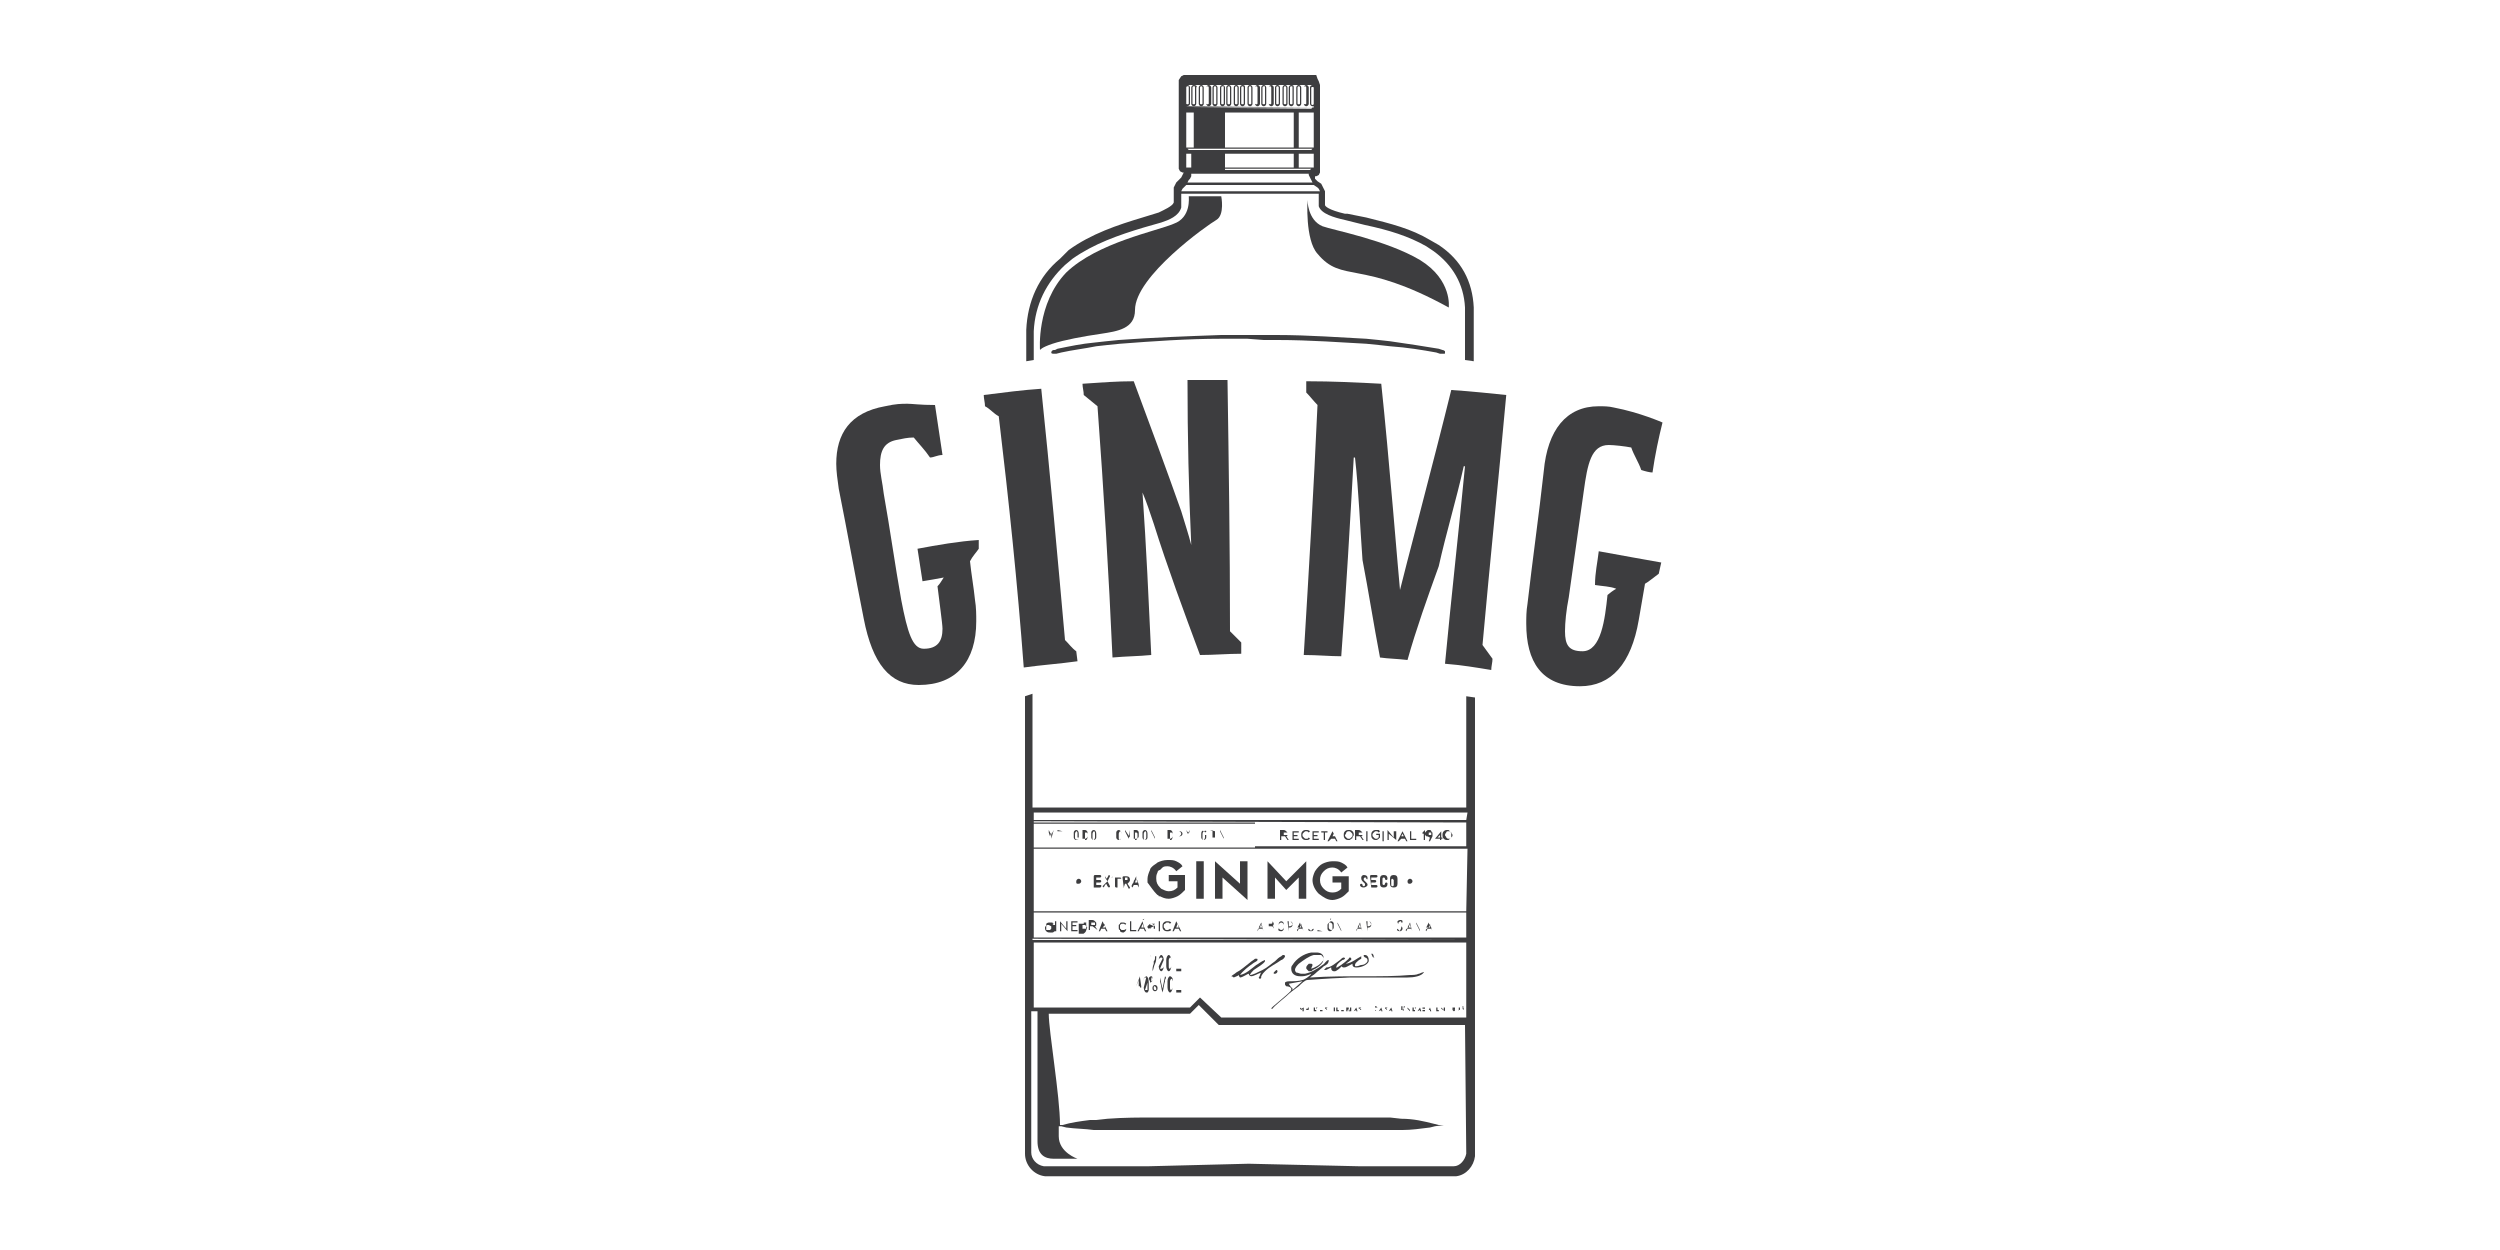 <?xml version="1.0" encoding="utf-8"?>
<!-- Generator: Adobe Illustrator 26.2.1, SVG Export Plug-In . SVG Version: 6.00 Build 0)  -->
<svg version="1.1" id="Layer_1" xmlns="http://www.w3.org/2000/svg" xmlns:xlink="http://www.w3.org/1999/xlink" x="0px" y="0px"
	 viewBox="0 0 200 100" style="enable-background:new 0 0 200 100;" xml:space="preserve">
<style type="text/css">
	.st0{fill:#3D3D3F;}
</style>
<g>
	<path class="st0" d="M116.1,31.2c-1.3,5.3-3.9,15.1-4.1,16c-0.1-0.9-0.9-10.9-1.5-16.5c-1.8-0.1-3.9-0.2-6-0.2c0,0.3,0,0.6,0,0.9
		c0.3,0.3,0.6,0.7,0.9,1c-0.3,6.7-0.7,13.4-1.1,20c1.1,0,2.1,0.1,3,0.1c0.4-5.3,0.7-10.6,1-15.9h0.1c0.3,2.7,0.4,5.5,0.6,8.2
		c0.5,2.6,0.9,5.2,1.4,7.8c0.7,0.1,1.4,0.1,2.2,0.2c0.7-2.5,1.6-5,2.5-7.5c0.6-2.7,1.4-5.3,2-8h0.1c-0.5,5.2-1.1,10.5-1.6,15.8
		c1.3,0.1,2.5,0.3,3.7,0.5c0-0.3,0.1-0.6,0.1-0.9c-0.3-0.4-0.5-0.7-0.8-1.1c0.6-6.7,1.3-13.4,1.9-20
		C119.5,31.5,117.7,31.3,116.1,31.2z"/>
	<path class="st0" d="M96,52.4c1.1,0,2.2-0.1,3.3-0.1v-0.9l-0.9-0.9c0-6.8-0.1-13.4-0.2-20.1c-1.1,0-2.2,0-3.2,0
		c0,4.5,0.1,8.9,0.3,13.2c-0.2-0.8-0.5-1.7-0.8-2.7c-1.2-3.4-2.5-6.9-3.8-10.4c-1.3,0-2.7,0.1-4.1,0.2c0,0.3,0.1,0.6,0.1,0.9
		l1.1,0.9c0.5,6.8,0.9,13.4,1.2,20.1c1.1-0.1,2.1-0.1,3.1-0.2c-0.2-4.3-0.4-8.7-0.7-13c0.3,0.7,0.6,1.6,0.9,2.5
		C93.4,45.4,94.7,48.9,96,52.4z"/>
	<path class="st0" d="M78.3,43.2c-1.6,0.1-3.3,0.4-4.9,0.7l0.4,2.6c0.6-0.1,1.2-0.2,1.7-0.3c-0.2,0.3-0.3,0.5-0.5,0.7
		c0.1,0.9,0.4,3,0.4,3.4c0,1-0.4,1.6-1.5,1.6c-0.9,0-1.3-1.3-1.8-3.9c-0.5-2.8-0.9-5.7-1.4-8.5c-0.1-0.9-0.3-1.6-0.3-2.3
		c0-1.1,0.3-1.8,1.3-2c0.5-0.1,0.9-0.2,1.4-0.2c0.4,0.5,0.9,1,1.3,1.6c0.3,0,0.6-0.2,1-0.2c-0.2-1.3-0.4-2.7-0.6-4
		c-1.2,0-1.8-0.1-2.2-0.1c-0.5,0-0.9,0-1.8,0.2c-2.8,0.5-3.9,2.2-3.9,4.6c0,0.6,0.1,1.3,0.2,2c0.7,3.5,1.3,6.9,2,10.4
		c0.7,3.6,2.1,5.3,4.4,5.3c3,0,4.6-1.9,4.6-5.1c0-0.5,0-1.1-0.1-1.7c-0.1-1-0.3-2.1-0.4-3.1c0.2-0.4,0.5-0.7,0.7-1
		C78.3,43.7,78.3,43.5,78.3,43.2z"/>
	<path class="st0" d="M127.6,46.8c0.6,0.1,1.2,0.1,1.7,0.3c-0.2,0.1-0.6,0.4-0.7,0.5c-0.2,1.9-0.5,4.5-2,4.5c-1.1,0-1.4-0.5-1.4-1.6
		c0-0.7,0.1-1.7,0.3-2.7c0.4-2.9,0.8-5.6,1.2-8.5c0.3-2.2,0.6-3.7,2-3.7c0.4,0,1.3,0.1,1.8,0.2c0.2,0.6,0.6,1.2,0.8,1.8
		c0.3,0.1,0.7,0.2,0.9,0.2c0.2-1.4,0.5-2.8,0.8-4c0,0-1.8-0.8-3.9-1.2c-0.4-0.1-0.8-0.1-1.2-0.1c-2.6,0-4.1,1.9-4.4,5.2
		c-0.4,3.6-0.9,7.1-1.3,10.6c-0.1,0.6-0.1,1.1-0.1,1.6c0,3,1.2,5,4.3,5c2.5,0,4.1-1.8,4.7-5.3l0.5-2.9c0.2-0.1,0.7-0.5,1.1-0.8
		l0.2-0.9c-1.2-0.2-3.3-0.6-5-0.9C127.8,45,127.6,45.8,127.6,46.8z"/>
	<path class="st0" d="M86.1,52.1c-0.3-0.2-0.6-0.6-0.9-0.9c-0.6-6.7-1.2-13.4-1.9-20.1c-1.5,0.1-3,0.3-4.6,0.5
		c0,0.3,0.1,0.6,0.1,0.9c0.4,0.2,0.7,0.6,1.1,0.8c0.8,6.7,1.5,13.4,2,20.1c1.4-0.2,2.9-0.3,4.3-0.5L86.1,52.1z"/>
	<path class="st0" d="M101.1,27.2l1.1,0c2.6,0,5.2,0.2,7.1,0.3l1,0.1l0.9,0.1c1.4,0.1,2.6,0.3,3.7,0.5l0.3,0.1l0.1,0
		c0.1,0,0.1,0,0.2,0c0.1,0,0.1,0,0.1-0.1c0,0,0-0.1,0-0.1c0,0-0.1-0.1-0.2-0.1l-0.3-0.1c-1.2-0.2-2.5-0.4-3.9-0.6l-0.9-0.1l-1-0.1
		c-2-0.1-4.6-0.3-7.2-0.3l-1.1,0l-1.1,0l-1.1,0l-1.1,0c-2.8,0.1-5.5,0.2-8.2,0.4l-1,0.1l-0.9,0.1c-1.1,0.1-2,0.3-3,0.5l-0.2,0.1
		l-0.1,0c-0.1,0-0.2,0.1-0.2,0.2c0,0.1,0.1,0.1,0.3,0.1l0.1,0l0.4-0.1c0.9-0.2,1.8-0.3,2.8-0.5l0.9-0.1l1-0.1
		c2.6-0.2,5.4-0.4,8.1-0.4l1,0l1.1,0L101.1,27.2z"/>
	<path class="st0" d="M95.5,6.8c-0.1,0-0.2,0.1-0.2,0.2v1.3c0,0.1,0.1,0.2,0.2,0.2c0.1,0,0.2-0.1,0.2-0.2V7
		C95.8,6.9,95.7,6.8,95.5,6.8z M95.6,8.3C95.6,8.3,95.6,8.4,95.6,8.3c-0.1,0.1-0.2,0-0.2,0V7c0,0,0-0.1,0.1-0.1s0.1,0,0.1,0.1V8.3z"
		/>
	<path class="st0" d="M96.1,6.8c-0.1,0-0.2,0.1-0.2,0.2v1.3c0,0.1,0.1,0.2,0.2,0.2c0.1,0,0.2-0.1,0.2-0.2V7
		C96.3,6.9,96.2,6.8,96.1,6.8z M96.2,8.3C96.2,8.3,96.1,8.4,96.2,8.3c-0.1,0.1-0.2,0-0.2,0V7c0,0,0-0.1,0.1-0.1c0,0,0.1,0,0.1,0.1
		V8.3z"/>
	<path class="st0" d="M96.7,6.8c-0.1,0-0.2,0.1-0.2,0.2v1.3c0,0.1,0.1,0.2,0.2,0.2c0.1,0,0.2-0.1,0.2-0.2V7
		C96.9,6.9,96.8,6.8,96.7,6.8z M96.7,8.3C96.7,8.3,96.7,8.4,96.7,8.3c-0.1,0.1-0.2,0-0.2,0V7c0,0,0-0.1,0.1-0.1c0,0,0.1,0,0.1,0.1
		V8.3z"/>
	<path class="st0" d="M97.2,6.8C97.1,6.8,97,6.9,97,7v1.3c0,0.1,0.1,0.2,0.2,0.2c0.1,0,0.2-0.1,0.2-0.2V7
		C97.4,6.9,97.3,6.8,97.2,6.8z M97.3,8.3C97.3,8.3,97.3,8.4,97.3,8.3c-0.1,0.1-0.2,0-0.2,0V7c0,0,0-0.1,0.1-0.1c0,0,0.1,0,0.1,0.1
		V8.3z"/>
	<path class="st0" d="M97.8,6.8c-0.1,0-0.2,0.1-0.2,0.2v1.3c0,0.1,0.1,0.2,0.2,0.2c0.1,0,0.2-0.1,0.2-0.2V7
		C98,6.9,97.9,6.8,97.8,6.8z M97.9,8.3C97.9,8.3,97.8,8.4,97.9,8.3c-0.1,0.1-0.2,0-0.2,0V7c0,0,0-0.1,0.1-0.1s0.1,0,0.1,0.1V8.3z"/>
	<path class="st0" d="M98.3,6.8c-0.1,0-0.2,0.1-0.2,0.2v1.3c0,0.1,0.1,0.2,0.2,0.2c0.1,0,0.2-0.1,0.2-0.2V7
		C98.5,6.9,98.4,6.8,98.3,6.8z M98.4,8.3C98.4,8.3,98.4,8.4,98.4,8.3c-0.1,0.1-0.2,0-0.2,0V7c0,0,0-0.1,0.1-0.1c0,0,0.1,0,0.1,0.1
		V8.3z"/>
	<path class="st0" d="M98.9,6.8c-0.1,0-0.2,0.1-0.2,0.2v1.3c0,0.1,0.1,0.2,0.2,0.2c0.1,0,0.2-0.1,0.2-0.2V7
		C99.1,6.9,99,6.8,98.9,6.8z M99,8.3C99,8.3,98.9,8.4,99,8.3c-0.1,0.1-0.2,0-0.2,0V7c0,0,0-0.1,0.1-0.1c0,0,0.1,0,0.1,0.1V8.3z"/>
	<path class="st0" d="M99.4,6.8c-0.1,0-0.2,0.1-0.2,0.2v1.3c0,0.1,0.1,0.2,0.2,0.2c0.1,0,0.2-0.1,0.2-0.2V7
		C99.6,6.9,99.6,6.8,99.4,6.8z M99.5,8.3C99.5,8.3,99.5,8.4,99.5,8.3c-0.1,0.1-0.2,0-0.2,0V7c0,0,0-0.1,0.1-0.1c0,0,0.1,0,0.1,0.1
		V8.3z"/>
	<path class="st0" d="M100,6.8c-0.1,0-0.2,0.1-0.2,0.2v1.3c0,0.1,0.1,0.2,0.2,0.2c0.1,0,0.2-0.1,0.2-0.2V7
		C100.2,6.9,100.1,6.8,100,6.8z M100.1,8.3C100.1,8.3,100,8.4,100.1,8.3c-0.1,0.1-0.2,0-0.2,0V7c0,0,0-0.1,0.1-0.1
		c0,0,0.1,0,0.1,0.1V8.3z"/>
	<path class="st0" d="M100.6,6.8c-0.1,0-0.2,0.1-0.2,0.2v1.3c0,0.1,0.1,0.2,0.2,0.2c0.1,0,0.2-0.1,0.2-0.2V7
		C100.8,6.9,100.7,6.8,100.6,6.8z M100.6,8.3C100.6,8.3,100.6,8.4,100.6,8.3c-0.1,0.1-0.2,0-0.2,0V7c0,0,0-0.1,0.1-0.1
		c0,0,0.1,0,0.1,0.1V8.3z"/>
	<path class="st0" d="M101.1,6.8c-0.1,0-0.2,0.1-0.2,0.2v1.3c0,0.1,0.1,0.2,0.2,0.2s0.2-0.1,0.2-0.2V7
		C101.3,6.9,101.2,6.8,101.1,6.8z M101.2,8.3C101.2,8.3,101.2,8.4,101.2,8.3c-0.1,0.1-0.2,0-0.2,0V7c0,0,0-0.1,0.1-0.1
		s0.1,0,0.1,0.1V8.3z"/>
	<path class="st0" d="M101.7,6.8c-0.1,0-0.2,0.1-0.2,0.2v1.3c0,0.1,0.1,0.2,0.2,0.2c0.1,0,0.2-0.1,0.2-0.2V7
		C101.9,6.9,101.8,6.8,101.7,6.8z M101.7,8.3C101.7,8.3,101.7,8.4,101.7,8.3c-0.1,0.1-0.2,0-0.2,0V7c0,0,0-0.1,0.1-0.1
		c0,0,0.1,0,0.1,0.1V8.3z"/>
	<path class="st0" d="M102.2,6.8c-0.1,0-0.2,0.1-0.2,0.2v1.3c0,0.1,0.1,0.2,0.2,0.2c0.1,0,0.2-0.1,0.2-0.2V7
		C102.4,6.9,102.3,6.8,102.2,6.8z M102.3,8.3C102.3,8.3,102.3,8.4,102.3,8.3c-0.1,0.1-0.2,0-0.2,0V7c0,0,0-0.1,0.1-0.1
		c0,0,0.1,0,0.1,0.1V8.3z"/>
	<path class="st0" d="M102.8,6.8c-0.1,0-0.2,0.1-0.2,0.2v1.3c0,0.1,0.1,0.2,0.2,0.2c0.1,0,0.2-0.1,0.2-0.2V7
		C103,6.9,102.9,6.8,102.8,6.8z M102.9,8.3C102.9,8.3,102.8,8.4,102.9,8.3c-0.1,0.1-0.2,0-0.2,0V7c0,0,0-0.1,0.1-0.1
		c0,0,0.1,0,0.1,0.1V8.3z"/>
	<path class="st0" d="M103.3,6.8c-0.1,0-0.2,0.1-0.2,0.2v1.3c0,0.1,0.1,0.2,0.2,0.2c0.1,0,0.2-0.1,0.2-0.2V7
		C103.5,6.9,103.5,6.8,103.3,6.8z M103.4,8.3C103.4,8.3,103.4,8.4,103.4,8.3c-0.1,0.1-0.2,0-0.2,0V7c0,0,0-0.1,0.1-0.1
		s0.1,0,0.1,0.1V8.3z"/>
	<path class="st0" d="M103.9,6.8c-0.1,0-0.2,0.1-0.2,0.2v1.3c0,0.1,0.1,0.2,0.2,0.2c0.1,0,0.2-0.1,0.2-0.2V7
		C104.1,6.9,104,6.8,103.9,6.8z M104,8.3C104,8.3,103.9,8.4,104,8.3c-0.1,0.1-0.2,0-0.2,0V7c0,0,0-0.1,0.1-0.1c0,0,0.1,0,0.1,0.1
		V8.3z"/>
	<path class="st0" d="M104.5,6.8c-0.1,0-0.2,0.1-0.2,0.2v1.3c0,0.1,0.1,0.2,0.2,0.2c0.1,0,0.2-0.1,0.2-0.2V7
		C104.7,6.9,104.6,6.8,104.5,6.8z M104.5,8.3C104.5,8.3,104.5,8.4,104.5,8.3c-0.1,0.1-0.2,0-0.2,0V7c0,0,0-0.1,0.1-0.1
		c0,0,0.1,0,0.1,0.1V8.3z"/>
	<polygon class="st0" points="104,80.6 104,80.9 104,80.9 104,80.7 104.1,80.8 104.2,80.7 104.2,80.9 104.3,80.9 104.3,80.6 
		104.1,80.7 	"/>
	<path class="st0" d="M104.6,80.7L104.6,80.7L104.6,80.7C104.7,80.8,104.7,80.8,104.6,80.7C104.6,80.8,104.6,80.8,104.6,80.7
		C104.6,80.8,104.6,80.8,104.6,80.7c-0.1,0-0.1,0-0.1,0c0,0,0-0.1,0-0.1c0,0,0,0,0.1,0C104.6,80.6,104.7,80.6,104.6,80.7l0.1-0.1
		c0,0,0,0,0,0c0,0,0,0-0.1,0c0,0-0.1,0-0.1,0c0,0,0,0.1,0,0.1c0,0,0,0.1,0,0.1c0,0,0.1,0,0.1,0c0.1,0,0.1,0,0.1-0.1v-0.1L104.6,80.7
		L104.6,80.7z"/>
	<path class="st0" d="M105.2,80.6h-0.1v0.3h0.1c0,0,0.1,0,0.1,0c0,0,0-0.1,0-0.1c0,0,0-0.1,0-0.1C105.3,80.6,105.3,80.6,105.2,80.6z
		 M105.3,80.8C105.3,80.8,105.3,80.8,105.3,80.8l-0.1,0v-0.2h0.1c0,0,0.1,0,0.1,0C105.3,80.7,105.3,80.7,105.3,80.8
		C105.3,80.7,105.3,80.8,105.3,80.8z"/>
	<polygon class="st0" points="105.6,80.7 105.7,80.7 105.7,80.7 105.6,80.7 105.6,80.6 105.8,80.6 105.8,80.6 105.6,80.6 
		105.6,80.9 105.8,80.9 105.8,80.8 105.6,80.8 	"/>
	<path class="st0" d="M106.1,80.7L106.1,80.7C106,80.7,106,80.7,106.1,80.7L106.1,80.7C106,80.6,106,80.6,106.1,80.7
		C106.1,80.6,106.1,80.6,106.1,80.7l0.1-0.1c0,0-0.1,0-0.1,0c0,0,0,0-0.1,0c0,0,0,0,0,0.1C105.9,80.7,106,80.7,106.1,80.7
		L106.1,80.7C106.1,80.8,106.1,80.8,106.1,80.7c0,0.1,0,0.1,0,0.1c0,0,0,0,0,0c0,0-0.1,0-0.1,0l0,0c0,0,0,0,0.1,0c0,0,0,0,0.1,0
		c0,0,0.1,0,0.1,0C106.1,80.8,106.2,80.8,106.1,80.7C106.2,80.7,106.1,80.7,106.1,80.7z"/>
	<polygon class="st0" points="106.3,80.6 106.4,80.6 106.4,80.9 106.4,80.9 106.4,80.6 106.5,80.6 106.5,80.6 106.3,80.6 	"/>
	<rect x="106.7" y="80.6" class="st0" width="0.1" height="0.3"/>
	<polygon class="st0" points="107,80.6 106.9,80.6 106.9,80.9 107.1,80.9 107.1,80.8 107,80.8 	"/>
	<polygon class="st0" points="107.3,80.7 107.4,80.7 107.4,80.7 107.3,80.7 107.3,80.6 107.5,80.6 107.5,80.6 107.3,80.6 
		107.3,80.9 107.5,80.9 107.5,80.8 107.3,80.8 	"/>
	<path class="st0" d="M107.9,80.7C107.9,80.7,107.9,80.7,107.9,80.7c0-0.1,0-0.1,0-0.1c0,0,0,0-0.1,0h-0.1v0.3h0.1v-0.1L107.9,80.7
		l0,0.2h0.1L107.9,80.7C107.8,80.7,107.8,80.7,107.9,80.7z M107.8,80.7L107.8,80.7L107.8,80.7L107.8,80.7
		C107.8,80.6,107.8,80.6,107.8,80.7C107.8,80.6,107.8,80.6,107.8,80.7C107.8,80.7,107.8,80.7,107.8,80.7
		C107.8,80.7,107.8,80.7,107.8,80.7z"/>
	<rect x="108" y="80.6" class="st0" width="0.1" height="0.3"/>
	<path class="st0" d="M108.1,80.5L108.1,80.5L108.1,80.5L108.1,80.5L108.1,80.5L108.1,80.5L108.1,80.5
		C108.1,80.5,108.1,80.5,108.1,80.5L108.1,80.5L108.1,80.5z"/>
	<path class="st0" d="M108.3,80.9L108.3,80.9L108.3,80.9l0.2-0.1l0,0.1h0.1l-0.1-0.3L108.3,80.9z M108.4,80.8L108.4,80.8L108.4,80.8
		L108.4,80.8z"/>
	<path class="st0" d="M108.8,80.7L108.8,80.7C108.8,80.7,108.8,80.7,108.8,80.7L108.8,80.7C108.8,80.6,108.8,80.6,108.8,80.7
		C108.8,80.6,108.8,80.6,108.8,80.7l0.1-0.1c0,0-0.1,0-0.1,0c0,0,0,0-0.1,0c0,0,0,0,0,0.1C108.7,80.7,108.7,80.7,108.8,80.7
		L108.8,80.7C108.8,80.8,108.9,80.8,108.8,80.7c0,0.1,0,0.1,0,0.1c0,0,0,0,0,0c0,0-0.1,0-0.1,0l0,0c0,0,0,0,0.1,0c0,0,0,0,0.1,0
		c0,0,0.1,0,0.1,0C108.9,80.8,108.9,80.8,108.8,80.7C108.9,80.7,108.9,80.7,108.8,80.7z"/>
	<polygon class="st0" points="109.3,80.9 109.3,80.9 109.5,80.6 109.5,80.6 	"/>
	<path class="st0" d="M110.1,80.8C110.1,80.8,110.1,80.8,110.1,80.8c-0.1,0-0.1,0-0.1,0c0,0,0,0,0-0.1c0,0,0-0.1,0-0.1
		c0,0,0,0,0.1,0c0,0,0.1,0,0.1,0l0,0c0,0-0.1-0.1-0.1-0.1c0,0-0.1,0-0.1,0c0,0,0,0.1,0,0.1c0,0,0,0.1,0,0.1
		C110,80.9,110,80.9,110.1,80.8C110.1,80.9,110.1,80.9,110.1,80.8L110.1,80.8C110.1,80.8,110.1,80.8,110.1,80.8z"/>
	<path class="st0" d="M110.3,80.9L110.3,80.9L110.3,80.9l0.2-0.1l0,0.1h0.1l-0.1-0.3L110.3,80.9z M110.4,80.8L110.4,80.8L110.4,80.8
		L110.4,80.8z"/>
	<path class="st0" d="M110.9,80.7L110.9,80.7C110.8,80.7,110.8,80.7,110.9,80.7L110.9,80.7C110.8,80.6,110.8,80.6,110.9,80.7
		C110.9,80.6,110.9,80.6,110.9,80.7l0.1-0.1c0,0-0.1,0-0.1,0c0,0,0,0-0.1,0c0,0,0,0,0,0.1C110.7,80.7,110.8,80.7,110.9,80.7
		L110.9,80.7C110.9,80.8,110.9,80.8,110.9,80.7c0,0.1,0,0.1,0,0.1c0,0,0,0,0,0c0,0-0.1,0-0.1,0l0,0c0,0,0,0,0.1,0c0,0,0,0,0.1,0
		c0,0,0.1,0,0.1,0C110.9,80.8,111,80.8,110.9,80.7C111,80.7,110.9,80.7,110.9,80.7z"/>
	<path class="st0" d="M111.1,80.9L111.1,80.9L111.1,80.9l0.2-0.1l0,0.1h0.1l-0.1-0.3L111.1,80.9z M111.2,80.8L111.2,80.8L111.2,80.8
		L111.2,80.8z"/>
	<polygon class="st0" points="111.8,80.9 111.8,80.9 111.8,80.7 111.9,80.7 111.9,80.7 111.8,80.7 111.8,80.6 112,80.6 112,80.6 
		111.8,80.6 	"/>
	<path class="st0" d="M112.3,80.7C112.3,80.8,112.3,80.8,112.3,80.7C112.3,80.8,112.3,80.8,112.3,80.7c-0.1,0.1-0.1,0.1-0.1,0.1
		c0,0,0,0,0-0.1v-0.2h-0.1v0.2c0,0,0,0.1,0,0.1c0,0,0.1,0,0.1,0C112.3,80.9,112.3,80.9,112.3,80.7C112.4,80.8,112.4,80.8,112.3,80.7
		l0.1-0.2h-0.1V80.7z"/>
	<polygon class="st0" points="112.8,80.8 112.6,80.6 112.6,80.9 112.6,80.9 112.6,80.7 112.8,80.9 112.8,80.6 112.8,80.6 	"/>
	<path class="st0" d="M113.1,80.6H113v0.3h0.1c0,0,0.1,0,0.1,0c0,0,0-0.1,0-0.1c0,0,0-0.1,0-0.1C113.2,80.6,113.2,80.6,113.1,80.6z
		 M113.2,80.8C113.2,80.8,113.1,80.8,113.2,80.8l-0.1,0v-0.2h0.1c0,0,0.1,0,0.1,0C113.2,80.7,113.2,80.7,113.2,80.8
		C113.2,80.7,113.2,80.8,113.2,80.8z"/>
	<path class="st0" d="M113.4,80.9L113.4,80.9L113.4,80.9l0.2-0.1l0,0.1h0.1l-0.1-0.3L113.4,80.9z M113.5,80.8L113.5,80.8L113.5,80.8
		L113.5,80.8z"/>
	<path class="st0" d="M113.8,80.9h0.1c0,0,0.1,0,0.1,0c0,0,0-0.1,0-0.1c0,0,0-0.1,0-0.1c0,0-0.1,0-0.1,0h-0.1V80.9z M113.9,80.6
		L113.9,80.6c0.1,0,0.1,0,0.1,0c0,0,0,0,0,0.1c0,0,0,0.1,0,0.1c0,0,0,0-0.1,0h-0.1V80.6z"/>
	<path class="st0" d="M114.3,80.8h0.1l0,0.1h0.1l-0.1-0.3L114.3,80.8L114.3,80.8L114.3,80.8z M114.4,80.7L114.4,80.7L114.4,80.7
		L114.4,80.7z"/>
	<polygon class="st0" points="115.1,80.8 115,80.8 115,80.7 115.1,80.7 115.1,80.7 115,80.7 115,80.6 115.1,80.6 115.1,80.6 
		114.9,80.6 114.9,80.9 115.1,80.9 	"/>
	<polygon class="st0" points="115.3,80.7 115.6,80.9 115.6,80.6 115.5,80.6 115.5,80.8 115.3,80.6 115.3,80.9 115.3,80.9 	"/>
	<polygon class="st0" points="116,80.9 116,80.9 116,80.6 116,80.6 116,80.6 116,80.6 	"/>
	<path class="st0" d="M116.3,80.9C116.4,80.9,116.4,80.9,116.3,80.9c0.1,0,0.1-0.1,0.1-0.1c0,0,0,0,0,0c0,0,0,0,0,0c0,0,0,0,0-0.1
		c0,0,0,0,0-0.1c0,0,0,0-0.1,0c0,0,0,0-0.1,0c0,0,0,0,0,0.1c0,0,0,0,0,0.1c0,0,0,0,0,0c0,0,0,0,0,0
		C116.2,80.8,116.2,80.8,116.3,80.9C116.3,80.9,116.3,80.9,116.3,80.9z M116.3,80.6L116.3,80.6L116.3,80.6
		C116.4,80.6,116.4,80.6,116.3,80.6L116.3,80.6L116.3,80.6L116.3,80.6L116.3,80.6C116.3,80.6,116.3,80.6,116.3,80.6z M116.3,80.7
		C116.3,80.7,116.3,80.7,116.3,80.7C116.3,80.7,116.4,80.7,116.3,80.7C116.4,80.8,116.4,80.8,116.3,80.7
		C116.4,80.8,116.4,80.8,116.3,80.7C116.4,80.8,116.3,80.8,116.3,80.7C116.3,80.8,116.3,80.8,116.3,80.7
		C116.3,80.8,116.3,80.8,116.3,80.7C116.3,80.8,116.3,80.8,116.3,80.7z"/>
	<path class="st0" d="M116.7,80.8C116.7,80.8,116.6,80.8,116.7,80.8l-0.1,0C116.6,80.8,116.6,80.8,116.7,80.8
		C116.6,80.9,116.7,80.9,116.7,80.8C116.7,80.9,116.7,80.9,116.7,80.8c0.1,0,0.1,0,0.1-0.1c0,0,0-0.1,0-0.1c0,0,0,0-0.1,0l0,0l0,0
		l0-0.1h0.1l0,0h-0.1L116.7,80.8L116.7,80.8c0-0.1,0-0.1,0-0.1C116.7,80.7,116.7,80.7,116.7,80.8C116.7,80.7,116.7,80.8,116.7,80.8
		C116.7,80.8,116.7,80.8,116.7,80.8C116.7,80.8,116.7,80.8,116.7,80.8z"/>
	<path class="st0" d="M117,80.8C117,80.8,117,80.8,117,80.8l-0.1,0C117,80.8,117,80.8,117,80.8C117,80.9,117,80.9,117,80.8
		C117.1,80.9,117.1,80.9,117,80.8c0.1,0,0.1,0,0.1-0.1c0,0,0,0,0-0.1c0,0,0,0-0.1,0l0.1-0.1h-0.2v0h0.1L117,80.8L117,80.8
		c0-0.1,0-0.1,0-0.1C117.1,80.7,117.1,80.7,117,80.8C117.1,80.7,117.1,80.8,117,80.8C117.1,80.8,117.1,80.8,117,80.8
		C117.1,80.8,117.1,80.8,117,80.8z"/>
	<path class="st0" d="M99.1,74.5h0.4c0,0,0,0,0,0c0,0,0,0,0,0L99.1,74.5l0-0.4h0.3c0,0,0,0,0,0c0,0,0,0,0,0h-0.3v-0.3h0.4
		c0,0,0,0,0,0c0,0,0,0,0,0h-0.4c0,0,0,0,0,0L99.1,74.5C99.1,74.5,99.1,74.5,99.1,74.5z"/>
	<path class="st0" d="M99.9,74.5h0.4c0,0,0,0,0,0c0,0,0,0,0,0L99.9,74.5l0-0.8c0,0,0,0,0,0c0,0,0,0,0,0L99.9,74.5
		C99.9,74.5,99.9,74.5,99.9,74.5z"/>
	<path class="st0" d="M100.6,74.5C100.6,74.5,100.6,74.5,100.6,74.5l0.1-0.2h0.3l0.1,0.2c0,0,0,0,0,0c0,0,0,0,0,0
		c0,0-0.1-0.2-0.1-0.3c-0.1-0.1-0.1-0.3-0.1-0.3l0-0.1l0,0l0,0c0,0,0,0,0,0c0,0,0,0,0,0l0,0l0,0l0,0.1c0,0-0.1,0.2-0.1,0.3
		C100.6,74.3,100.6,74.4,100.6,74.5C100.6,74.5,100.6,74.5,100.6,74.5z M100.9,73.8l0.1,0.4h-0.3L100.9,73.8z"/>
	<path class="st0" d="M101.5,74.5h0.2c0.1,0,0.2-0.1,0.2-0.2c0-0.1,0-0.2-0.1-0.2c0,0,0.1-0.1,0.1-0.2c0-0.1-0.1-0.2-0.2-0.2h-0.2
		c0,0,0,0,0,0L101.5,74.5C101.4,74.5,101.4,74.5,101.5,74.5z M101.5,73.7h0.2c0.1,0,0.1,0.1,0.1,0.1c0,0.1-0.1,0.1-0.1,0.1h-0.2
		V73.7z M101.5,74.1h0.2c0.1,0,0.2,0.1,0.2,0.2c0,0.1-0.1,0.2-0.2,0.2h-0.2V74.1z"/>
	<path class="st0" d="M102.5,74.5c0.1,0,0.2-0.1,0.2-0.2v-0.3c0-0.1-0.1-0.2-0.2-0.2c-0.1,0-0.2,0.1-0.2,0.2v0.3
		C102.2,74.4,102.3,74.5,102.5,74.5z M102.3,73.9c0-0.1,0.1-0.2,0.2-0.2c0.1,0,0.2,0.1,0.2,0.2v0.3c0,0.1-0.1,0.2-0.2,0.2
		c-0.1,0-0.2-0.1-0.2-0.2V73.9z"/>
	<path class="st0" d="M103.1,74.5C103.1,74.5,103.1,74.5,103.1,74.5l0-0.3h0.1l0.2,0.3c0,0,0,0,0,0c0,0,0,0,0,0l0,0l-0.2-0.3
		c0.1,0,0.2-0.1,0.2-0.2c0-0.1-0.1-0.3-0.2-0.3h-0.2c0,0,0,0,0,0L103.1,74.5C103,74.5,103,74.5,103.1,74.5z M103.1,73.7h0.1
		c0.1,0,0.2,0.1,0.2,0.2c0,0.1-0.1,0.2-0.2,0.2h-0.1V73.7z"/>
	<path class="st0" d="M103.8,74.5C103.8,74.5,103.8,74.5,103.8,74.5l0.1-0.2h0.3l0.1,0.2c0,0,0,0,0,0c0,0,0,0,0,0
		c0,0-0.1-0.2-0.1-0.3c-0.1-0.1-0.1-0.3-0.1-0.3l0-0.1l0,0l0,0c0,0,0,0,0,0c0,0,0,0,0,0l0,0l0,0l0,0.1c0,0-0.1,0.2-0.1,0.3
		C103.8,74.3,103.7,74.4,103.8,74.5C103.7,74.5,103.8,74.5,103.8,74.5z M104,73.8l0.1,0.4h-0.3L104,73.8z"/>
	<path class="st0" d="M104.9,74.5c0.1,0,0.2-0.1,0.2-0.2c0,0,0,0,0,0c0,0,0,0,0,0C105,74.3,104.9,74.4,104.9,74.5
		c-0.1-0.1-0.2-0.2-0.2-0.2v-0.3c0-0.1,0.1-0.2,0.2-0.2c0.1,0,0.2,0.1,0.2,0.2c0,0,0,0,0,0c0,0,0,0,0,0c0-0.1-0.1-0.2-0.2-0.2
		c-0.1,0-0.2,0.1-0.2,0.2v0.3C104.6,74.4,104.7,74.5,104.9,74.5z"/>
	<path class="st0" d="M105.4,74.4C105.4,74.4,105.4,74.4,105.4,74.4C105.4,74.5,105.4,74.5,105.4,74.4l0.4,0.1c0,0,0,0,0,0
		c0,0,0,0,0,0h-0.2v-0.7h0.2c0,0,0,0,0,0c0,0,0,0,0,0h-0.4c0,0,0,0,0,0c0,0,0,0,0,0h0.2v0.7H105.4z"/>
	<path class="st0" d="M106.4,74.5c0.1,0,0.2-0.1,0.2-0.2v-0.3c0-0.1-0.1-0.2-0.2-0.2c-0.1,0-0.2,0.1-0.2,0.2v0.3
		C106.2,74.4,106.3,74.5,106.4,74.5z M106.3,73.9c0-0.1,0.1-0.2,0.2-0.2c0.1,0,0.2,0.1,0.2,0.2v0.3c0,0.1-0.1,0.2-0.2,0.2
		c-0.1,0-0.2-0.1-0.2-0.2V73.9z"/>
	<path class="st0" d="M106.4,73.6L106.4,73.6l0.1-0.1c0,0,0,0,0,0c0,0,0,0-0.1,0l0,0L106.4,73.6C106.4,73.5,106.4,73.6,106.4,73.6
		C106.4,73.6,106.4,73.6,106.4,73.6z"/>
	<path class="st0" d="M107,74.5C107,74.5,107,74.5,107,74.5l0-0.6l0.3,0.6c0,0,0,0,0,0c0,0,0,0,0,0v-0.7c0,0,0,0,0,0c0,0,0,0,0,0
		v0.6l-0.3-0.6c0,0,0,0,0,0c0,0,0,0,0,0L107,74.5C106.9,74.5,107,74.5,107,74.5z"/>
	<path class="st0" d="M108.5,74.5C108.5,74.5,108.5,74.5,108.5,74.5l0.1-0.2h0.3l0.1,0.2c0,0,0,0,0,0c0,0,0,0,0,0
		c0,0-0.1-0.2-0.1-0.3c-0.1-0.1-0.1-0.3-0.1-0.3l0-0.1l0,0l0,0c0,0,0,0,0,0c0,0,0,0,0,0l0,0l0,0l0,0.1c0,0-0.1,0.2-0.1,0.3
		C108.5,74.3,108.5,74.4,108.5,74.5C108.5,74.5,108.5,74.5,108.5,74.5z M108.8,73.8l0.1,0.4h-0.3L108.8,73.8z"/>
	<path class="st0" d="M109.4,74.5C109.4,74.5,109.4,74.5,109.4,74.5l0-0.3h0.1l0.2,0.3c0,0,0,0,0,0c0,0,0,0,0,0l0,0l-0.2-0.3
		c0.1,0,0.2-0.1,0.2-0.2c0-0.1-0.1-0.3-0.2-0.3h-0.2c0,0,0,0,0,0L109.4,74.5C109.4,74.5,109.4,74.5,109.4,74.5z M109.4,73.7h0.1
		c0.1,0,0.2,0.1,0.2,0.2c0,0.1-0.1,0.2-0.2,0.2h-0.1V73.7z"/>
	<path class="st0" d="M110.1,73.7h0.2v0.7c0,0,0,0,0,0c0,0,0,0,0,0v-0.7h0.2c0,0,0,0,0,0c0,0,0,0,0,0L110.1,73.7
		C110.1,73.7,110.1,73.7,110.1,73.7C110.1,73.7,110.1,73.7,110.1,73.7z"/>
	<path class="st0" d="M111,74.5h0.4c0,0,0,0,0,0c0,0,0,0,0,0L111,74.5l0-0.4h0.3c0,0,0,0,0,0c0,0,0,0,0,0H111v-0.3h0.4c0,0,0,0,0,0
		c0,0,0,0,0,0H111c0,0,0,0,0,0L111,74.5C110.9,74.5,111,74.5,111,74.5z"/>
	<path class="st0" d="M112,74.5c0.1,0,0.2-0.1,0.2-0.2c0-0.1,0-0.1-0.1-0.2l-0.2-0.2c0,0-0.1-0.1,0-0.1c0,0,0.1-0.1,0.1-0.1
		c0.1,0,0.1,0,0.1,0.1c0,0,0,0,0.1,0c0,0,0,0,0-0.1c0-0.1-0.1-0.1-0.2-0.1c-0.1,0-0.2,0.1-0.2,0.1c0,0.1,0,0.2,0.1,0.2l0.2,0.2
		c0,0,0,0.1,0,0.1C112.1,74.3,112,74.4,112,74.5c-0.1-0.1-0.2-0.2-0.2-0.2c0,0,0,0,0,0c0,0,0,0,0,0C111.7,74.4,111.8,74.5,112,74.5z
		"/>
	<path class="st0" d="M112.5,74.5C112.5,74.5,112.5,74.5,112.5,74.5l0.1-0.2h0.3l0.1,0.2c0,0,0,0,0,0c0,0,0,0,0,0
		c0,0-0.1-0.2-0.1-0.3c-0.1-0.1-0.1-0.3-0.1-0.3l0-0.1l0,0l0,0c0,0,0,0,0,0c0,0,0,0,0,0l0,0l0,0l0,0.1c0,0-0.1,0.2-0.1,0.3
		C112.5,74.3,112.4,74.4,112.5,74.5C112.4,74.5,112.5,74.5,112.5,74.5z M112.8,73.8l0.1,0.4h-0.3L112.8,73.8z"/>
	<path class="st0" d="M113.3,74.5C113.4,74.5,113.4,74.5,113.3,74.5l0-0.6l0.3,0.6c0,0,0,0,0,0c0,0,0,0,0,0v-0.7c0,0,0,0,0,0
		c0,0,0,0,0,0v0.6l-0.3-0.6c0,0,0,0,0,0c0,0,0,0,0,0L113.3,74.5C113.3,74.5,113.3,74.5,113.3,74.5z"/>
	<path class="st0" d="M114.1,74.5C114.1,74.5,114.1,74.5,114.1,74.5l0.1-0.2h0.3l0.1,0.2c0,0,0,0,0,0c0,0,0,0,0,0
		c0,0-0.1-0.2-0.1-0.3c-0.1-0.1-0.1-0.3-0.1-0.3l0-0.1l0,0l0,0c0,0,0,0,0,0c0,0,0,0,0,0l0,0l0,0l0,0.1c0,0-0.1,0.2-0.1,0.3
		C114.1,74.3,114,74.4,114.1,74.5C114,74.5,114,74.5,114.1,74.5z M114.3,73.8l0.1,0.4h-0.3L114.3,73.8z"/>
	<path class="st0" d="M115,74.5h0.4c0,0,0,0,0,0c0,0,0,0,0,0L115,74.5l0-0.8c0,0,0,0,0,0c0,0,0,0,0,0L115,74.5
		C115,74.5,115,74.5,115,74.5z"/>
	<path class="st0" d="M83.9,74L83.9,74l0.2,0.1v0.2c0,0-0.1,0.1-0.1,0.1c0,0-0.1,0-0.1,0c-0.1,0-0.1,0-0.1,0c0,0,0,0-0.1,0
		c0,0,0,0,0,0c0,0,0-0.1,0-0.1c0,0,0,0,0-0.1c0,0,0-0.1,0-0.1c0,0,0-0.1,0.1-0.1c0,0,0,0,0.1,0c0,0,0.1,0,0.2,0c0,0,0,0,0.1,0
		c0,0,0,0,0,0c0,0,0,0,0,0c0,0,0,0,0,0c0,0,0,0,0,0l0.1-0.1v0c0,0-0.1,0-0.1-0.1c0,0,0,0,0,0c0,0,0,0,0,0s0,0,0,0c0,0-0.1,0-0.2,0
		c-0.1,0-0.2,0-0.3,0.1c0,0,0,0,0,0.1c0,0.1-0.1,0.1-0.1,0.2c0,0.1,0,0.2,0.1,0.3c0.1,0.1,0.2,0.1,0.3,0.1c0.1,0,0.1,0,0.2,0
		c0.1,0,0.1-0.1,0.2-0.1v0V74v0L83.9,74L83.9,74z"/>
	<polygon class="st0" points="90.5,73.7 90.5,73.7 90.4,73.7 90.4,74.5 90.4,74.5 90.9,74.5 90.9,74.4 90.5,74.4 	"/>
	<path class="st0" d="M91.4,73.7L91.4,73.7L91,74.5v0h0.1l0.1-0.2h0.3l0.1,0.2h0.1v0l-0.2-0.4L91.4,73.7z M91.3,74.2L91.3,74.2
		l0.1-0.3l0.1,0.3H91.3z"/>
	<path class="st0" d="M92.3,74.1L92.1,74c-0.1,0-0.1-0.1-0.1-0.1c0,0,0,0,0,0c0,0,0,0,0,0c0,0,0,0,0.1,0c0,0,0,0,0,0c0,0,0,0,0,0
		c0,0,0.1,0,0.2,0.1l0.1-0.1c0,0,0,0,0,0c0,0-0.1,0-0.1,0c0,0,0,0-0.1,0c0,0,0,0-0.1,0c-0.1,0-0.1,0-0.2,0.1c0,0-0.1,0.1-0.1,0.1
		c0,0.1,0,0.1,0,0.1c0,0,0.1,0.1,0.1,0.1l0,0L92.3,74.1c0,0.1,0,0.1,0,0.1c0,0,0,0,0,0c0,0,0,0,0,0c0,0,0,0,0,0c0,0,0,0,0,0.1
		c0,0,0,0,0,0c0,0,0,0,0,0c0,0,0,0-0.1,0c-0.1,0-0.2,0-0.2-0.1l0,0.1l0,0v0c0,0,0,0,0.1,0c0,0,0,0,0,0c0,0,0,0,0,0
		c0.1,0,0.1,0,0.1,0c0,0,0,0,0,0c0,0,0,0,0.1,0c0,0,0,0,0.1,0c0,0,0,0,0,0c0,0,0,0,0,0c0,0,0-0.1,0-0.1c0-0.1,0-0.1-0.1-0.2
		C92.3,74.1,92.3,74.1,92.3,74.1z"/>
	<polygon class="st0" points="92.7,73.7 92.7,73.7 92.7,74.2 92.7,74.2 92.7,74.5 92.8,74.5 92.8,73.7 92.7,73.7 	"/>
	<path class="st0" d="M93.4,74.4c-0.1,0-0.2,0-0.2-0.1c-0.1-0.1-0.1-0.1-0.1-0.2c0-0.1,0-0.2,0.1-0.2c0.1-0.1,0.1-0.1,0.2-0.1
		c0.1,0,0.1,0,0.2,0.1l0.1-0.1c-0.1-0.1-0.2-0.1-0.3-0.1c-0.1,0-0.2,0-0.3,0.1C93,73.9,93,74,93,74.1c0,0.1,0,0.2,0.1,0.3
		c0.1,0.1,0.2,0.1,0.3,0.1c0.1,0,0.2,0,0.3-0.1l-0.1-0.1C93.5,74.4,93.4,74.4,93.4,74.4z"/>
	<path class="st0" d="M93.8,74.5h0.1l0.1-0.2h0.3l0.1,0.2h0.1l-0.4-0.8L93.8,74.5z M94.1,74.2l0.1-0.3l0.1,0.3H94.1z"/>
	<path class="st0" d="M84.3,66.4C84.3,66.4,84.3,66.4,84.3,66.4l-0.2,0.4l-0.2-0.4c0,0,0,0,0,0c0,0,0,0,0,0v0.7c0,0,0,0,0,0
		c0,0,0,0,0,0v-0.5l0.1,0.3c0,0,0,0,0,0c0,0,0,0,0,0l0.1-0.3v0.5c0,0,0,0,0,0c0,0,0,0,0,0L84.3,66.4C84.4,66.4,84.3,66.4,84.3,66.4z
		"/>
	<path class="st0" d="M84.8,66.4L84.8,66.4L84.8,66.4c0.1-0.1,0.1-0.1,0.1-0.1c0,0,0,0,0,0l0,0L84.8,66.4
		C84.7,66.3,84.7,66.3,84.8,66.4C84.7,66.4,84.8,66.4,84.8,66.4z"/>
	<path class="st0" d="M85,66.5C85,66.5,85,66.5,85,66.5C85,66.4,85,66.4,85,66.5l-0.4-0.1c0,0,0,0,0,0v0.7c0,0,0,0,0,0H85
		c0,0,0,0,0,0c0,0,0,0,0,0h-0.4v-0.3h0.3c0,0,0,0,0,0c0,0,0,0,0,0h-0.3v-0.3H85z"/>
	<path class="st0" d="M85.7,66.4h-0.5c0,0,0,0,0,0c0,0,0,0,0,0h0.2v0.7c0,0,0,0,0,0c0,0,0,0,0,0v-0.7L85.7,66.4
		C85.7,66.5,85.7,66.5,85.7,66.4C85.7,66.4,85.7,66.4,85.7,66.4z"/>
	<path class="st0" d="M86.1,66.4c-0.1,0-0.2,0.1-0.2,0.2V67c0,0.1,0.1,0.2,0.2,0.2c0.1,0,0.2-0.1,0.2-0.2v-0.3
		C86.3,66.5,86.2,66.4,86.1,66.4z M86.3,67c0,0.1-0.1,0.2-0.1,0.2C86,67.1,86,67.1,86,67v-0.3c0-0.1,0.1-0.2,0.1-0.2
		c0.1,0,0.1,0.1,0.1,0.2V67z"/>
	<path class="st0" d="M86.8,66.4h-0.2c0,0,0,0,0,0v0.7c0,0,0,0,0,0h0.2c0.1,0,0.2-0.1,0.2-0.2v-0.3C87,66.5,86.9,66.4,86.8,66.4z
		 M87,67c0,0.1-0.1,0.2-0.1,0.2h-0.1v-0.6h0.1c0.1,0,0.1,0.1,0.1,0.2V67z"/>
	<path class="st0" d="M87.5,66.4c-0.1,0-0.2,0.1-0.2,0.2V67c0,0.1,0.1,0.2,0.2,0.2c0.1,0,0.2-0.1,0.2-0.2v-0.3
		C87.7,66.5,87.6,66.4,87.5,66.4z M87.6,67c0,0.1-0.1,0.2-0.1,0.2c-0.1,0-0.1-0.1-0.1-0.2v-0.3c0-0.1,0.1-0.2,0.1-0.2
		c0.1,0,0.1,0.1,0.1,0.2V67z"/>
	<path class="st0" d="M89.1,67.1h-0.3v-0.7c0,0,0,0,0,0c0,0,0,0,0,0v0.7c0,0,0,0,0,0L89.1,67.1C89.1,67.2,89.1,67.2,89.1,67.1
		C89.1,67.2,89.1,67.1,89.1,67.1z"/>
	<path class="st0" d="M89.5,66.4c-0.1,0-0.2,0.1-0.2,0.2V67c0,0.1,0.1,0.2,0.2,0.2c0.1,0,0.2-0.1,0.2-0.2v-0.3
		C89.7,66.5,89.6,66.4,89.5,66.4z M89.7,67c0,0.1-0.1,0.2-0.1,0.2c-0.1,0-0.1-0.1-0.1-0.2v-0.3c0-0.1,0.1-0.2,0.1-0.2
		c0.1,0,0.1,0.1,0.1,0.2V67z"/>
	<path class="st0" d="M90.4,66.4C90.4,66.4,90.4,66.4,90.4,66.4l0,0.6L90,66.4c0,0,0,0,0,0c0,0,0,0,0,0v0.7c0,0,0,0,0,0c0,0,0,0,0,0
		v-0.6l0.3,0.6c0,0,0,0,0,0c0,0,0,0,0,0L90.4,66.4C90.4,66.4,90.4,66.4,90.4,66.4z"/>
	<path class="st0" d="M90.9,66.4h-0.2c0,0,0,0,0,0v0.7c0,0,0,0,0,0h0.2c0.1,0,0.2-0.1,0.2-0.2v-0.3C91.1,66.5,91,66.4,90.9,66.4z
		 M91,67c0,0.1-0.1,0.2-0.1,0.2h-0.1v-0.6h0.1c0.1,0,0.1,0.1,0.1,0.2V67z"/>
	<path class="st0" d="M91.6,66.4c-0.1,0-0.2,0.1-0.2,0.2V67c0,0.1,0.1,0.2,0.2,0.2c0.1,0,0.2-0.1,0.2-0.2v-0.3
		C91.8,66.5,91.7,66.4,91.6,66.4z M91.7,67c0,0.1-0.1,0.2-0.1,0.2c-0.1,0-0.1-0.1-0.1-0.2v-0.3c0-0.1,0.1-0.2,0.1-0.2
		c0.1,0,0.1,0.1,0.1,0.2V67z"/>
	<path class="st0" d="M92.4,66.4C92.4,66.4,92.4,66.4,92.4,66.4l0,0.6l-0.3-0.6c0,0,0,0,0,0c0,0,0,0,0,0v0.7c0,0,0,0,0,0
		c0,0,0,0,0,0v-0.6l0.3,0.6c0,0,0,0,0,0c0,0,0,0,0,0L92.4,66.4C92.5,66.4,92.5,66.4,92.4,66.4z"/>
	<path class="st0" d="M93.6,66.4h-0.2c0,0,0,0,0,0v0.7c0,0,0,0,0,0h0.2c0.1,0,0.2-0.1,0.2-0.2v-0.3C93.8,66.5,93.7,66.4,93.6,66.4z
		 M93.8,67c0,0.1-0.1,0.2-0.1,0.2h-0.1v-0.6h0.1c0.1,0,0.1,0.1,0.1,0.2V67z"/>
	<path class="st0" d="M94.4,66.9c0.1,0,0.2-0.1,0.2-0.2c0-0.1-0.1-0.2-0.2-0.2h-0.2c0,0,0,0,0,0v0.7c0,0,0,0,0,0c0,0,0,0,0,0v-0.3
		L94.4,66.9l0.1,0.3c0,0,0,0,0,0c0,0,0,0,0,0l0,0L94.4,66.9z M94.2,66.8v-0.3h0.1c0.1,0,0.2,0.1,0.2,0.2c0,0.1-0.1,0.2-0.2,0.2H94.2
		z"/>
	<path class="st0" d="M95.2,66.4C95.1,66.4,95.1,66.4,95.2,66.4L95,66.7l-0.1-0.3c0,0,0,0,0,0c0,0,0,0,0,0l0,0l0.2,0.3v0.3
		c0,0,0,0,0,0c0,0,0,0,0,0v-0.3L95.2,66.4L95.2,66.4C95.2,66.4,95.2,66.4,95.2,66.4z"/>
	<path class="st0" d="M96.3,66.5c0.1,0,0.1,0.1,0.1,0.1c0,0,0,0,0,0c0,0,0,0,0,0C96.6,66.5,96.5,66.4,96.3,66.5
		c-0.1-0.1-0.2,0-0.2,0.2V67c0,0.1,0.1,0.2,0.2,0.2c0.1,0,0.2-0.1,0.2-0.2v-0.2c0,0,0,0,0,0h-0.2c0,0,0,0,0,0c0,0,0,0,0,0h0.1V67
		c0,0.1-0.1,0.2-0.1,0.2c-0.1,0-0.1-0.1-0.1-0.2v-0.3C96.2,66.6,96.3,66.5,96.3,66.5z"/>
	<path class="st0" d="M97.2,66.5C97.2,66.5,97.2,66.5,97.2,66.5C97.2,66.4,97.2,66.4,97.2,66.5l-0.4-0.1c0,0,0,0,0,0c0,0,0,0,0,0H97
		v0.6h-0.1c0,0,0,0,0,0c0,0,0,0,0,0h0.4c0,0,0,0,0,0c0,0,0,0,0,0h-0.1v-0.6H97.2z"/>
	<path class="st0" d="M97.9,66.4C97.9,66.4,97.9,66.4,97.9,66.4l0,0.6l-0.3-0.6c0,0,0,0,0,0c0,0,0,0,0,0v0.7c0,0,0,0,0,0
		c0,0,0,0,0,0v-0.6l0.3,0.6c0,0,0,0,0,0c0,0,0,0,0,0L97.9,66.4C97.9,66.4,97.9,66.4,97.9,66.4z"/>
	<path class="st0" d="M102.7,66.9h0.1l0.2,0.3h0.1l-0.2-0.3c0,0,0.1,0,0.1-0.1c0,0,0-0.1,0-0.1c0-0.1,0-0.1-0.1-0.2
		c0,0-0.1-0.1-0.2-0.1h-0.3v0.8h0.1V66.9z M102.7,66.6h0.2c0,0,0.1,0,0.1,0c0,0,0,0,0,0.1c0,0,0,0.1,0,0.1c0,0-0.1,0-0.1,0h-0.2
		V66.6z"/>
	<polygon class="st0" points="103.9,67.1 103.5,67.1 103.5,66.9 103.8,66.9 103.8,66.8 103.5,66.8 103.5,66.6 103.9,66.6 
		103.9,66.5 103.4,66.5 103.4,67.2 103.9,67.2 	"/>
	<path class="st0" d="M104.5,67.2c0.1,0,0.2,0,0.3-0.1l-0.1-0.1c0,0-0.1,0.1-0.1,0.1c0,0-0.1,0-0.1,0c-0.1,0-0.1,0-0.2-0.1
		c-0.1-0.1-0.1-0.1-0.1-0.2c0-0.1,0-0.1,0.1-0.2c0.1-0.1,0.1-0.1,0.2-0.1c0.1,0,0.1,0,0.2,0.1l0.1-0.1c-0.1-0.1-0.2-0.1-0.3-0.1
		c-0.1,0-0.2,0-0.3,0.1c-0.1,0.1-0.1,0.2-0.1,0.3c0,0.1,0,0.2,0.1,0.3C104.3,67.2,104.4,67.2,104.5,67.2z"/>
	<polygon class="st0" points="105.5,67.1 105.1,67.1 105.1,66.9 105.4,66.9 105.4,66.8 105.1,66.8 105.1,66.6 105.5,66.6 
		105.5,66.5 105,66.5 105,67.2 105.5,67.2 	"/>
	<polygon class="st0" points="105.9,67.2 106,67.2 106,66.6 106.2,66.6 106.2,66.5 105.7,66.5 105.7,66.6 105.9,66.6 	"/>
	<path class="st0" d="M106.5,67.1h0.3l0.1,0.2h0.1l-0.4-0.8l-0.4,0.8h0.1L106.5,67.1z M106.7,66.7l0.1,0.2h-0.2L106.7,66.7z"/>
	<path class="st0" d="M107.9,67.2c0.1,0,0.1,0,0.2-0.1c0.1,0,0.1-0.1,0.1-0.1c0-0.1,0.1-0.1,0.1-0.2c0-0.1,0-0.2-0.1-0.3
		c-0.1-0.1-0.2-0.1-0.3-0.1c-0.1,0-0.2,0-0.3,0.1c-0.1,0.1-0.1,0.2-0.1,0.3c0,0.1,0,0.2,0.1,0.3C107.7,67.2,107.8,67.2,107.9,67.2z
		 M107.7,66.6c0.1-0.1,0.1-0.1,0.2-0.1c0.1,0,0.1,0,0.2,0.1c0.1,0.1,0.1,0.1,0.1,0.2c0,0.1,0,0.1-0.1,0.2c-0.1,0.1-0.1,0.1-0.2,0.1
		c-0.1,0-0.1,0-0.2-0.1c-0.1-0.1-0.1-0.1-0.1-0.2C107.6,66.8,107.7,66.7,107.7,66.6z"/>
	<path class="st0" d="M108.7,66.9h0.1l0.2,0.3h0.1l-0.2-0.3c0,0,0.1,0,0.1-0.1c0,0,0-0.1,0-0.1c0-0.1,0-0.1-0.1-0.2
		c0,0-0.1-0.1-0.2-0.1h-0.3v0.8h0.1V66.9z M108.7,66.6h0.2c0,0,0.1,0,0.1,0c0,0,0,0,0,0.1c0,0,0,0.1,0,0.1c0,0-0.1,0-0.1,0h-0.2
		V66.6z"/>
	<rect x="109.3" y="66.5" class="st0" width="0.1" height="0.8"/>
	<path class="st0" d="M110.1,67.2c0.1,0,0.2-0.1,0.3-0.2v-0.3h-0.3v0.1h0.2V67c0,0-0.1,0-0.1,0.1c0,0-0.1,0-0.1,0
		c-0.1,0-0.1,0-0.2-0.1c-0.1-0.1-0.1-0.1-0.1-0.2c0-0.1,0-0.1,0.1-0.2c0.1-0.1,0.1-0.1,0.2-0.1c0.1,0,0.1,0,0.2,0.1l0.1-0.1
		c0,0-0.1-0.1-0.1-0.1c-0.1,0-0.1,0-0.2,0c-0.1,0-0.2,0-0.3,0.1c-0.1,0.1-0.1,0.2-0.1,0.3c0,0.1,0,0.2,0.1,0.3
		C109.9,67.2,110,67.2,110.1,67.2z"/>
	<rect x="110.6" y="66.5" class="st0" width="0.1" height="0.8"/>
	<polygon class="st0" points="111.1,66.7 111.7,67.2 111.7,66.5 111.5,66.5 111.5,67 111,66.4 111,67.2 111.1,67.2 	"/>
	<path class="st0" d="M112.1,67.1h0.3l0.1,0.2h0.1l-0.4-0.8l-0.4,0.8h0.1L112.1,67.1z M112.2,66.7l0.1,0.2h-0.2L112.2,66.7z"/>
	<polygon class="st0" points="113.3,67.1 112.9,67.1 112.9,66.5 112.8,66.5 112.8,67.2 113.3,67.2 	"/>
	<polygon class="st0" points="113.9,67.2 114,67.2 114,66.4 113.8,66.6 113.8,66.7 113.9,66.7 	"/>
	<path class="st0" d="M114.4,67C114.4,67,114.5,67,114.4,67l-0.1,0.3h0.1l0.2-0.4c0-0.1,0-0.1,0-0.2c0-0.1,0-0.1-0.1-0.2
		c0-0.1-0.1-0.1-0.2-0.1c-0.1,0-0.1,0-0.2,0.1c-0.1,0.1-0.1,0.1-0.1,0.2c0,0.1,0,0.1,0.1,0.2C114.3,66.9,114.3,67,114.4,67z
		 M114.3,66.6C114.4,66.6,114.4,66.6,114.3,66.6c0.1,0,0.2,0,0.2,0c0,0,0,0.1,0,0.1c0,0,0,0.1,0,0.1c0,0-0.1,0-0.1,0
		c0,0-0.1,0-0.1,0C114.3,66.8,114.3,66.7,114.3,66.6C114.3,66.7,114.3,66.6,114.3,66.6z"/>
	<path class="st0" d="M115.2,67.2h0.1v-0.1h0.1V67h-0.1v-0.5l-0.5,0.6h0.4V67.2z M115,67l0.2-0.2V67H115z"/>
	<path class="st0" d="M115.8,67.2c0.1,0,0.1,0,0.2-0.1c0.1,0,0.1-0.1,0.1-0.1c0-0.1,0-0.1,0-0.2c0-0.1,0-0.2-0.1-0.3
		c-0.1-0.1-0.1-0.1-0.2-0.1c-0.1,0-0.2,0-0.3,0.1c-0.1,0.1-0.1,0.2-0.1,0.3c0,0.1,0,0.2,0.1,0.3C115.6,67.2,115.7,67.2,115.8,67.2z
		 M115.7,66.6c0-0.1,0.1-0.1,0.2-0.1c0.1,0,0.1,0,0.2,0.1c0,0.1,0.1,0.1,0.1,0.2c0,0.1,0,0.1-0.1,0.2c0,0.1-0.1,0.1-0.2,0.1
		c-0.1,0-0.1,0-0.2-0.1c0-0.1-0.1-0.1-0.1-0.2C115.6,66.8,115.6,66.7,115.7,66.6z"/>
	<path class="st0" d="M92.5,71.5C92.5,71.5,92.5,71.5,92.5,71.5c0,0,0.1,0.1,0.1,0.1c0,0,0,0,0,0c0,0,0.1,0,0.1,0.1c0,0,0,0,0,0
		c0,0,0.1,0,0.1,0c0,0,0,0,0,0c0,0,0,0,0,0l0,0c0.2,0.1,0.4,0.2,0.7,0.2c0.2,0,0.5-0.1,0.7-0.2c0.2-0.1,0.4-0.3,0.6-0.5v-1.2h-1.3
		v0.5h0.7v0.5c-0.2,0.2-0.4,0.3-0.7,0.3c-0.2,0-0.4-0.1-0.6-0.2c0,0,0,0-0.1-0.1c-0.2-0.2-0.3-0.4-0.3-0.7c0-0.2,0-0.3,0.1-0.5
		c0-0.1,0.1-0.2,0.2-0.2c0,0,0.1-0.1,0.1-0.1c0,0,0,0,0,0c0,0,0.1-0.1,0.1-0.1c0.1-0.1,0.3-0.1,0.4-0.1c0.2,0,0.5,0.1,0.7,0.4
		l0.5-0.4c-0.1-0.2-0.3-0.3-0.5-0.4c-0.2-0.1-0.4-0.1-0.7-0.1c-0.3,0-0.6,0.1-0.8,0.2c-0.1,0.1-0.3,0.2-0.4,0.3l0,0c0,0,0,0-0.1,0.1
		c0,0,0,0,0,0c0,0-0.1,0.1-0.1,0.2c-0.1,0.2-0.2,0.5-0.2,0.7c0,0.1,0,0.2,0,0.3C92.1,71,92.3,71.3,92.5,71.5z"/>
	<rect x="95.7" y="68.9" class="st0" width="0.6" height="3"/>
	<polygon class="st0" points="97.8,70.2 99.8,72 99.8,68.9 99.2,68.9 99.2,70.7 97.2,68.9 97.2,71.9 97.8,71.9 	"/>
	<polygon class="st0" points="102,70.2 102.9,71.2 103.9,70.2 103.9,71.9 104.5,71.9 104.5,68.9 102.9,70.5 101.4,68.9 101.4,71.9 
		102,71.9 	"/>
	<path class="st0" d="M106.6,72c0.2,0,0.5-0.1,0.7-0.2c0.2-0.1,0.4-0.3,0.6-0.5v-1.2h-1.3v0.5h0.7v0.5c-0.2,0.2-0.4,0.3-0.7,0.3
		c-0.3,0-0.5-0.1-0.7-0.3c-0.2-0.2-0.3-0.4-0.3-0.7c0-0.3,0.1-0.5,0.3-0.7c0.2-0.2,0.4-0.3,0.7-0.3c0.2,0,0.5,0.1,0.7,0.4l0.5-0.4
		c-0.1-0.2-0.3-0.3-0.5-0.4c-0.2-0.1-0.4-0.1-0.7-0.1c-0.3,0-0.6,0.1-0.8,0.2c-0.2,0.1-0.4,0.3-0.6,0.6c-0.1,0.2-0.2,0.5-0.2,0.7
		c0,0.4,0.2,0.8,0.5,1.1C105.9,71.8,106.2,72,106.6,72z"/>
	<path class="st0" d="M86.3,70.7c0.1,0,0.2-0.1,0.2-0.2c0-0.1-0.1-0.2-0.2-0.2c-0.1,0-0.2,0.1-0.2,0.2
		C86.1,70.7,86.1,70.7,86.3,70.7z"/>
	<path class="st0" d="M112.8,70.7c0.1,0,0.2-0.1,0.2-0.2c0-0.1-0.1-0.2-0.2-0.2c-0.1,0-0.2,0.1-0.2,0.2
		C112.6,70.7,112.7,70.7,112.8,70.7z"/>
	<path class="st0" d="M87.5,71H88c0,0,0.1,0,0.1-0.1c0,0,0,0,0-0.1c0,0,0,0,0,0h-0.4v-0.2h0.3c0,0,0.1,0,0.1-0.1c0,0,0-0.1-0.1-0.1
		h-0.3v-0.2H88c0,0,0.1,0,0.1-0.1c0,0,0-0.1-0.1-0.1h-0.4c0,0-0.1,0-0.1,0.1L87.5,71C87.5,71,87.5,71,87.5,71z"/>
	<path class="st0" d="M88.2,70.9C88.2,70.9,88.2,70.9,88.2,70.9C88.2,70.9,88.2,71,88.2,70.9C88.3,71,88.3,71,88.2,70.9
		c0.1,0.1,0.1,0.1,0.1,0.1c0,0,0,0,0,0c0,0,0,0,0,0l0.1-0.2l0.1-0.1l0.1,0.2l0.1,0.1c0,0,0,0,0,0c0,0,0,0,0,0c0,0,0.1,0,0.1-0.1
		c0,0,0,0,0,0c0,0,0,0,0,0l-0.2-0.4l0.1-0.2l0.1-0.2c0,0,0,0,0,0c0,0,0,0,0,0c0,0,0-0.1-0.1-0.1c0,0,0,0,0,0c0,0,0,0,0,0l-0.1,0.2
		l-0.1,0.1l-0.1-0.2l0,0c0,0,0,0,0,0c0,0,0,0,0,0c0,0,0,0,0,0c0,0,0,0,0,0l0,0c0,0,0,0,0,0.1c0,0,0,0,0,0l0,0v0l0.2,0.3L88.2,70.9
		C88.2,70.9,88.2,70.9,88.2,70.9z"/>
	<path class="st0" d="M89,70.2h0.2v0.7c0,0,0,0.1,0.1,0.1c0,0,0.1,0,0.1,0c0,0,0,0,0,0v-0.7h0.2c0,0,0,0,0.1,0c0,0,0,0,0,0
		c0,0,0-0.1-0.1-0.1c0,0,0,0,0,0H89h0C89,70.1,88.9,70.1,89,70.2C88.9,70.1,88.9,70.2,89,70.2C89,70.2,89,70.2,89,70.2z"/>
	<path class="st0" d="M90.6,71C90.6,71,90.6,71,90.6,71C90.6,71,90.6,71,90.6,71l0.1-0.2H91l0.1,0.2c0,0,0,0,0,0c0,0,0,0,0,0
		c0,0,0,0,0,0c0,0,0,0,0-0.1c0,0,0,0,0-0.1c0,0,0-0.1-0.1-0.3c0,0,0,0,0,0c0-0.1-0.1-0.2-0.1-0.2c0,0,0,0,0,0l0-0.1l0-0.1l0,0l0,0
		l0,0l0,0c0,0,0,0,0,0c0,0,0,0,0,0c0,0,0,0,0,0c0,0,0,0,0,0c0,0,0,0,0,0c0,0,0,0,0,0c0,0,0,0,0,0l0,0l-0.1,0.2c0,0,0,0,0,0
		c0,0.1-0.1,0.1-0.1,0.2c0,0.1-0.1,0.2-0.1,0.2C90.5,70.9,90.5,70.9,90.6,71C90.5,71,90.5,71,90.6,71z M90.9,70.3l0.1,0.3h-0.2
		L90.9,70.3z"/>
	<path class="st0" d="M109.1,71c0.1,0,0.3-0.1,0.3-0.2c0-0.1,0-0.1-0.1-0.2l-0.2-0.2c0,0,0-0.1,0-0.1c0,0,0-0.1,0.1-0.1
		c0.1,0,0.1,0,0.1,0.1c0,0,0.1,0.1,0.1,0c0,0,0-0.1,0-0.1c0-0.1-0.1-0.2-0.3-0.2c-0.1,0-0.2,0.1-0.2,0.2c0,0.1,0,0.2,0.1,0.3
		l0.2,0.2c0,0,0,0,0,0.1c0,0.1-0.1,0.1-0.1,0.1c-0.1,0-0.1-0.1-0.1-0.1c0,0,0-0.1-0.1-0.1c0,0-0.1,0-0.1,0.1
		C108.8,70.9,108.9,71,109.1,71z"/>
	<path class="st0" d="M109.7,71h0.4c0,0,0.1,0,0.1-0.1c0,0,0-0.1-0.1-0.1h-0.4v-0.2h0.3c0,0,0.1,0,0.1-0.1c0,0,0-0.1-0.1-0.1h-0.3
		v-0.2h0.4c0,0,0.1,0,0.1-0.1c0,0,0-0.1-0.1-0.1h-0.4c0,0-0.1,0-0.1,0.1L109.7,71C109.6,71,109.6,71,109.7,71z"/>
	<path class="st0" d="M110.7,71c0.2,0,0.3-0.1,0.3-0.3c0,0,0-0.1-0.1-0.1c0,0-0.1,0-0.1,0.1c0,0.1-0.1,0.1-0.1,0.1
		c-0.1,0-0.1-0.1-0.1-0.1v-0.4c0-0.1,0.1-0.1,0.1-0.1c0.1,0,0.1,0.1,0.1,0.1c0,0,0,0.1,0.1,0.1c0,0,0.1,0,0.1-0.1
		c0-0.2-0.1-0.3-0.3-0.3c-0.2,0-0.3,0.1-0.3,0.3v0.4C110.4,70.9,110.5,71,110.7,71z"/>
	<path class="st0" d="M111.5,71c0.2,0,0.3-0.1,0.3-0.3v-0.4c0-0.2-0.1-0.3-0.3-0.3s-0.3,0.1-0.3,0.3v0.4
		C111.2,70.9,111.3,71,111.5,71z M111.3,70.4c0-0.1,0.1-0.1,0.1-0.1s0.1,0.1,0.1,0.1v0.4c0,0.1-0.1,0.1-0.1,0.1
		c-0.1,0-0.1-0.1-0.1-0.1V70.4z"/>
	<path class="st0" d="M98.7,78.2C98.7,78.2,98.8,78.2,98.7,78.2c0.2-0.1,0.3-0.1,0.4-0.2c0,0.1,0.1,0.2,0.1,0.2
		c0.2,0,0.6-0.3,0.7-0.3c0,0.1,0.1,0.2,0.2,0.2c0.2,0,0.5-0.2,0.8-0.3c-0.1,0.1-0.1,0.3-0.2,0.4c0,0,0,0,0,0c0,0,0,0.1,0.1,0.1
		c0.1,0,0.1-0.1,0.1-0.2c0.1-0.2,0.2-0.3,0.3-0.4c0.4-0.4,0.9-0.6,1.3-0.9c0.1,0,0.3-0.2,0.3-0.3c0,0,0-0.1-0.1-0.1c0,0,0,0,0,0
		c-0.1,0-0.1,0-0.2,0.1c-0.2,0.1-0.3,0.2-0.5,0.4c-0.3,0.2-0.6,0.5-1,0.7c-0.4,0.2-0.8,0.4-1,0.4c0-0.1,0.2-0.3,0.3-0.4
		c0.3-0.2,0.8-0.5,0.9-0.7c0,0,0,0,0,0l0-0.1c0,0,0,0,0,0c-0.3,0.1-0.5,0.3-0.7,0.4c-0.4,0.3-0.8,0.7-1.3,0.8c0.2-0.3,0.7-0.7,1-0.9
		c0.1-0.1,0.4-0.2,0.4-0.3c0-0.1,0-0.1-0.1-0.1c0,0,0,0-0.1,0c-0.1,0.1-0.3,0.2-0.4,0.3c-0.4,0.3-0.7,0.6-1.1,0.8
		c-0.1,0.1-0.3,0.2-0.4,0.3C98.6,78.1,98.7,78.2,98.7,78.2z"/>
	<path class="st0" d="M106,77.6c0.2,0,0.4-0.2,0.5-0.2c0,0,0,0,0,0.1c0,0.1,0.1,0.2,0.2,0.2c0,0,0,0,0.1,0c0.1,0,0.5-0.3,0.5-0.4
		c0,0,0.1,0.1,0.2,0.1c0.2,0,0.3-0.1,0.7-0.3c0,0,0,0.1,0,0.1c0,0.1,0.1,0.2,0.3,0.2c0.4,0,0.9-0.2,1-0.5c0,0,0-0.1,0-0.1
		c0-0.2-0.1-0.4-0.3-0.4c0,0-0.1,0-0.1,0c0,0,0,0,0,0.1l0.1,0.1c0,0,0,0,0,0c0,0,0,0,0,0c0.1,0,0.2,0.1,0.2,0.2c0,0,0,0.1,0,0.1
		c-0.1,0.2-0.3,0.3-0.5,0.3c-0.1,0-0.2,0.1-0.4,0.1c-0.1,0-0.1,0-0.1-0.1c0-0.1,0.1-0.2,0.1-0.2c0.1-0.1,0.2-0.2,0.4-0.3
		c0,0,0,0,0-0.1l0-0.1c0,0,0,0,0,0c0,0,0,0,0,0c-0.4,0.2-0.7,0.5-1.2,0.6c-0.1,0,0.5-0.3,0.4-0.4c0-0.1-0.1-0.1-0.1-0.1
		c0,0-0.1,0-0.1,0.1c-0.3,0.3-1,0.8-1,0.7c0-0.2,0.2-0.4,0.5-0.6c0.1,0,0.2-0.1,0.2-0.1c0,0,0,0,0,0c0,0,0-0.1-0.1-0.1
		c-0.1,0-0.2,0.1-0.3,0.2c-0.3,0.2-0.7,0.6-1.1,0.6C105.9,77.6,105.9,77.6,106,77.6z"/>
	<path class="st0" d="M109.9,76.6C109.9,76.7,110,76.6,109.9,76.6c0-0.1,0-0.2-0.1-0.3c0,0-0.1,0-0.1,0
		C109.8,76.5,109.8,76.6,109.9,76.6z"/>
	<path class="st0" d="M103.3,79.1c0,0,0,0.1,0,0.1c0,0.1-0.5,0.5-1.2,1.1c-0.1,0.1-0.4,0.3-0.4,0.4c0,0,0,0,0,0l0.1,0
		c0.1-0.2,1-0.9,1.1-1c0.3-0.3,0.6-0.5,1-0.8c0.2-0.2,0.5-0.5,0.7-0.5c0.2,0,1-0.1,3.4-0.2c0.8,0,1.6,0,2.4,0c0.7,0,1.5,0,2.2,0
		c0.5,0,1.1-0.1,1.3-0.4c0,0,0-0.1-0.1,0c-0.1,0-0.2,0.1-0.3,0.1c-0.2,0.1-0.5,0.1-0.7,0.1c-1.1,0.1-2.3,0.1-3.4,0.1
		c-1.5,0-3.1,0-4.6,0.1c0.1-0.1,0.3-0.2,0.4-0.3c0.2-0.2,0.5-0.4,0.7-0.6c0.2-0.1,0.4-0.2,0.4-0.5c0,0,0-0.1,0,0
		c-0.2,0-0.3,0.3-0.5,0.4c-0.4,0.3-0.9,0.6-1.4,0.7c-0.1,0-0.2,0-0.3,0c-0.1,0-0.3-0.1-0.4-0.1c-0.1-0.1-0.1-0.2-0.1-0.2
		c0-0.2,0.2-0.4,0.3-0.5c0.4-0.3,0.8-0.6,1.2-0.7c0.1,0,0.2,0,0.4,0c0.1,0,0.1,0,0.2,0c0.1,0.1,0.2,0.2,0.2,0.3c0,0.1,0,0.2-0.1,0.2
		c-0.2,0.3-0.6,0.5-0.9,0.6c0-0.1,0.1-0.2,0.1-0.3c0,0,0-0.1-0.1-0.1c-0.1,0-0.1,0-0.2,0c-0.1,0.1-0.2,0.2-0.2,0.3
		c0,0.1,0,0.1,0.1,0.2c0,0,0.1,0.1,0.1,0.1c0.1,0,0.3,0,0.3-0.1c0.3-0.1,0.9-0.5,0.9-0.9c0-0.4-0.3-0.5-0.6-0.5c-0.1,0-0.2,0-0.4,0
		c-0.6,0.1-1.2,0.5-1.5,1c-0.1,0.1-0.1,0.2-0.1,0.3c0,0.4,0.3,0.6,0.7,0.6c0.1,0,0.2,0,0.2,0c0.2,0,0.5-0.1,0.7-0.2
		c-0.1,0.2-0.6,0.5-0.7,0.5c-0.3,0.1-0.7,0.1-1,0.1c-0.1,0-0.3,0-0.4,0.1c0,0,0,0,0,0.1c0,0.1,0,0.1,0.1,0.2
		C103.1,78.9,103.3,79,103.3,79.1z M104.2,78.5l-0.8,0.7c0-0.1,0-0.2-0.1-0.2l-0.2-0.3L104.2,78.5z"/>
	<path class="st0" d="M102,77.9c0.1,0,0.2-0.1,0.2-0.2c0,0,0-0.1-0.1-0.1c0,0,0,0,0,0c0,0-0.1,0.1-0.1,0.1c0,0,0,0-0.1,0.1
		c0,0,0,0,0,0.1C101.9,77.9,102,77.9,102,77.9C102,77.9,102,77.9,102,77.9z"/>
	<path class="st0" d="M93.1,77.3v-0.5c0-0.2-0.1-0.4-0.2-0.4c-0.1,0-0.2,0.2-0.2,0.4v0.5c0,0.2,0.1,0.4,0.2,0.4
		C93,77.7,93.1,77.5,93.1,77.3z M92.7,77.3C92.7,77.3,92.7,77.3,92.7,77.3l0-0.5c0-0.1,0.1-0.2,0.2-0.2c0,0,0.1,0,0.1,0.1L92.7,77.3
		z M92.8,77.5l0.3-0.7c0,0,0,0,0,0v0.5c0,0.1-0.1,0.2-0.2,0.2C92.8,77.5,92.8,77.5,92.8,77.5z"/>
	<path class="st0" d="M93.6,76.6c0.1,0,0.1,0.1,0.1,0.2c0,0,0,0.1,0,0.1c0,0,0,0,0-0.1c0-0.2-0.1-0.4-0.2-0.4
		c-0.1,0-0.2,0.2-0.2,0.4v0.5c0,0.2,0.1,0.4,0.2,0.4c0.1,0,0.2-0.2,0.2-0.4c0,0,0-0.1,0-0.1c0,0,0,0,0,0.1c0,0.1-0.1,0.2-0.1,0.2
		c-0.1,0-0.1-0.1-0.1-0.2v-0.5C93.5,76.7,93.6,76.6,93.6,76.6z"/>
	<path class="st0" d="M94.5,77.5h-0.4v-1c0,0,0-0.1,0-0.1c0,0,0,0,0,0.1v1.1c0,0,0,0.1,0,0.1h0.4C94.5,77.7,94.5,77.6,94.5,77.5
		C94.5,77.6,94.5,77.5,94.5,77.5z"/>
	<path class="st0" d="M92.4,78.8c-0.1,0-0.2,0.1-0.2,0.2v0.1c0,0.1,0.1,0.2,0.2,0.2c0.1,0,0.2-0.1,0.2-0.2V79
		C92.6,78.9,92.5,78.8,92.4,78.8z M92.5,79.1c0,0.1,0,0.1-0.1,0.1c0,0-0.1,0-0.1-0.1V79c0-0.1,0-0.1,0.1-0.1
		C92.4,78.9,92.5,79,92.5,79.1L92.5,79.1z"/>
	<path class="st0" d="M92,78.5C92,78.5,92,78.5,92,78.5C92,78.5,92,78.5,92,78.5C92,78.5,92,78.5,92,78.5C92,78.5,92,78.5,92,78.5
		c0,0.1,0,0.1,0,0.1c0,0,0,0,0,0c0,0,0,0,0,0c0,0,0,0,0,0c0,0,0,0,0,0c0,0,0,0,0,0c0,0,0,0,0,0c0,0,0,0,0,0c0,0,0,0,0,0l0,0
		c0,0,0,0,0,0c0.1,0,0.2-0.1,0.2-0.2v-0.1c0-0.1,0-0.2-0.1-0.2v0c0,0,0,0,0,0c0,0,0,0,0,0c0,0,0,0,0,0c-0.1,0-0.2,0.1-0.2,0.2
		L92,78.5C92,78.4,92,78.4,92,78.5C92,78.5,92,78.5,92,78.5z M92.1,78.3c0-0.1,0-0.1,0.1-0.1c0,0,0,0,0,0c0,0,0,0,0,0
		C92.2,78.2,92.2,78.2,92.1,78.3c0.1-0.1,0.1,0,0.1,0v0.1c0,0.1,0,0.1-0.1,0.1c0,0,0,0,0,0C92.1,78.5,92.1,78.4,92.1,78.3L92.1,78.3
		z"/>
	<path class="st0" d="M93.2,78.1C93.2,78.1,93.2,78.1,93.2,78.1l-0.2,1l-0.2-0.9c0,0,0,0,0,0c0,0,0,0,0,0.1c0,0,0,0.1,0,0.1
		c0,0,0,0.1,0,0.1c0.1,0.3,0.1,0.6,0.2,0.9c0,0,0,0,0,0c0,0,0,0,0,0c0,0,0,0,0,0c0,0,0,0,0,0c0,0,0,0,0,0c0,0,0,0,0,0
		c0.1-0.3,0.1-0.6,0.2-0.9c0,0,0-0.1,0-0.1C93.3,78.2,93.3,78.2,93.2,78.1C93.3,78.1,93.2,78.1,93.2,78.1z"/>
	<path class="st0" d="M93.6,78.1c-0.1,0-0.2,0.2-0.2,0.4V79c0,0.2,0.1,0.4,0.2,0.4c0.1,0,0.2-0.2,0.2-0.4v-0.5
		C93.9,78.3,93.7,78.1,93.6,78.1z M93.8,79c0,0.1-0.1,0.2-0.1,0.2c-0.1,0-0.1-0.1-0.1-0.2v-0.5c0-0.1,0.1-0.2,0.1-0.2
		c0.1,0,0.1,0.1,0.1,0.2V79z"/>
	<path class="st0" d="M94.5,79.2h-0.4v-1c0,0,0-0.1,0-0.1c0,0,0,0,0,0.1v1.1c0,0,0,0.1,0,0.1h0.4C94.5,79.3,94.5,79.3,94.5,79.2
		C94.5,79.2,94.5,79.2,94.5,79.2z"/>
	<polygon class="st0" points="84.4,74.5 84.4,74.5 84.5,74.5 84.5,73.7 84.5,73.7 84.4,73.7 	"/>
	<polygon class="st0" points="85.3,74.3 84.8,73.7 84.8,74.5 84.9,74.5 84.9,74.5 84.9,73.9 85.4,74.5 85.4,74.5 85.4,73.7 
		85.3,73.7 	"/>
	<polygon class="st0" points="85.8,74.1 86.1,74.1 86.1,74.1 86.1,74 85.8,74 85.8,73.8 86.2,73.8 86.2,73.8 86.2,73.7 85.7,73.7 
		85.7,74.5 85.7,74.5 86.2,74.5 86.2,74.5 86.2,74.4 85.8,74.4 	"/>
	<path class="st0" d="M86.9,74.1C86.9,74.1,86.9,74.1,86.9,74.1C86.9,74,86.9,74,86.9,74.1c-0.1-0.1-0.1-0.1,0-0.1c0,0,0,0,0,0
		c0,0,0,0,0,0c0-0.1,0-0.1-0.1-0.1c0,0,0,0-0.1,0c0,0,0,0,0,0c0,0,0,0,0,0c0,0,0,0-0.1,0h-0.3v0.8h0.3c0.1,0,0.1,0,0.2-0.1
		c0,0,0.1-0.1,0.1-0.2C87,74.2,87,74.2,86.9,74.1C87,74.1,87,74.1,86.9,74.1z M86.6,73.8h0.2c0,0,0.1,0,0.1,0c0,0,0,0,0,0.1
		c0,0,0,0,0,0c0,0,0,0,0,0c0,0,0,0,0,0c0,0,0,0,0,0c0,0,0,0,0,0h-0.2V73.8z M86.9,74.3C86.8,74.4,86.8,74.4,86.9,74.3l-0.3,0v-0.3
		h0.2c0,0,0,0,0.1,0c0,0,0,0,0,0c0,0,0,0,0,0C86.9,74.2,86.9,74.2,86.9,74.3C86.9,74.3,86.9,74.3,86.9,74.3z"/>
	<path class="st0" d="M87.8,74.4l-0.2-0.3c0,0,0.1,0,0.1-0.1c0,0,0-0.1,0-0.1c0-0.1,0-0.1-0.1-0.2c0,0-0.1-0.1-0.2-0.1h-0.3v0.8h0.1
		v-0.3h0.2L87.8,74.4L87.8,74.4L87.8,74.4L87.8,74.4L87.8,74.4L87.8,74.4z M87.3,74v-0.2h0.2c0,0,0.1,0,0.1,0c0,0,0,0.1,0,0.1
		c0,0,0,0.1,0,0.1c0,0-0.1,0-0.1,0H87.3z"/>
	<path class="st0" d="M87.9,74.5L87.9,74.5l0.1,0l0.1-0.2h0.3l0.1,0.2h0.1v0l-0.4-0.8L87.9,74.5z M88.4,74.2h-0.2l0.1-0.1l0.1-0.2
		l0,0.1L88.4,74.2z"/>
	<path class="st0" d="M90.1,74.3C90.1,74.3,90.1,74.3,90.1,74.3c-0.1,0.1-0.2,0.1-0.2,0.1c-0.1,0-0.1,0-0.2,0c0,0,0,0,0,0
		c0,0,0-0.1-0.1-0.1c0,0,0-0.1,0-0.1c0,0,0-0.1,0-0.1c0,0,0,0,0-0.1c0,0,0,0,0,0c0.1-0.1,0.1-0.1,0.2-0.1c0,0,0.1,0,0.1,0
		c0,0,0.1,0,0.1,0.1l0.1-0.1c-0.1-0.1-0.2-0.1-0.3-0.1c-0.1,0-0.1,0-0.1,0c0,0-0.1,0-0.1,0.1c0,0-0.1,0.1-0.1,0.1c0,0.1,0,0.1,0,0.2
		c0,0.1,0,0.2,0.1,0.2c0,0,0,0,0,0.1c0.1,0.1,0.2,0.1,0.3,0.1C90,74.5,90.1,74.5,90.1,74.3C90.2,74.4,90.2,74.4,90.1,74.3L90.1,74.3
		L90.1,74.3z"/>
	<path class="st0" d="M91.4,73.6L91.4,73.6c0.1-0.1,0.2-0.1,0.2-0.1c0,0,0,0,0,0c0,0,0,0,0,0c0,0,0,0,0,0c0,0-0.1,0-0.1,0.1
		L91.4,73.6L91.4,73.6L91.4,73.6L91.4,73.6z"/>
	<path class="st0" d="M89.9,71C89.9,71,90,71,89.9,71l0.1-0.3h0.1l0.1,0.2l0.1,0.2c0,0,0,0,0,0c0,0,0,0,0,0c0,0,0,0,0,0
		c0,0,0.1,0,0.1-0.1c0,0,0,0,0,0c0,0,0,0,0,0l-0.2-0.3c0.1-0.1,0.2-0.2,0.2-0.3c0-0.2-0.1-0.3-0.3-0.3h-0.2c0,0-0.1,0-0.1,0.1
		L89.9,71C89.8,70.9,89.8,71,89.9,71C89.9,71,89.9,71,89.9,71z M90,70.2h0.1c0,0,0.1,0,0.1,0c0,0,0,0.1,0,0.1c0,0,0,0.1,0,0.1
		c0,0-0.1,0-0.1,0H90V70.2z"/>
	<path class="st0" d="M92.1,76.5h0.3c0,0,0,0.1,0,0.1l0,0c0,0.1,0,0.2-0.1,0.3c0,0.1,0,0.1,0,0.2c-0.1,0.2-0.1,0.5-0.1,0.5
		c0,0,0,0.1,0,0.1v0c0,0,0,0,0,0c0,0,0,0,0,0c0,0,0,0,0,0l0,0l0,0c0.1-0.2,0.1-0.4,0.2-0.6c0.1-0.2,0.1-0.4,0.1-0.5c0,0,0-0.1,0-0.1
		h-0.4c0,0,0,0,0,0c0,0,0,0,0,0c0,0,0,0,0,0C92,76.4,92,76.5,92.1,76.5C92,76.5,92,76.5,92.1,76.5C92,76.5,92.1,76.5,92.1,76.5z"/>
	<path class="st0" d="M91.3,78.9L91.3,78.9l-0.1-0.7c0,0,0-0.1,0-0.1c0,0,0,0,0,0l-0.2,0.5l-0.1,0.3c0,0,0,0,0,0c0,0,0,0,0,0
		c0,0,0,0,0,0c0,0,0,0,0,0h0.3v0.2c0,0,0,0,0,0.1c0,0,0,0,0,0c0,0,0,0,0,0c0,0,0,0,0-0.1V79h0.1c0,0,0,0,0,0
		C91.3,79,91.3,79,91.3,78.9C91.3,78.9,91.3,78.9,91.3,78.9C91.3,78.9,91.3,78.9,91.3,78.9z M91.1,78.9h-0.2l0.2-0.5V78.9z"/>
	<path class="st0" d="M91.7,78.1C91.6,78.1,91.6,78.1,91.7,78.1c-0.2,0.1-0.2,0.2-0.2,0.4V79c0,0.2,0.1,0.4,0.2,0.4c0,0,0.1,0,0.1,0
		c0.1-0.1,0.1-0.2,0.1-0.3v-0.5C91.9,78.3,91.8,78.1,91.7,78.1z M91.5,79C91.5,79,91.5,79,91.5,79C91.5,79,91.5,79,91.5,79l0-0.5
		c0-0.1,0-0.1,0-0.2c0,0,0.1-0.1,0.1-0.1c0,0,0,0,0.1,0c0,0,0,0,0,0L91.5,79z M91.8,78.5V79c0,0.1,0,0.1,0,0.2c0,0,0,0,0,0
		c0,0,0,0,0,0c0,0-0.1,0-0.1,0c0,0,0,0-0.1,0c0,0,0,0,0,0c0,0,0,0,0,0c0,0,0,0,0,0l0.2-0.6L91.8,78.5C91.8,78.4,91.8,78.4,91.8,78.5
		z"/>
	<path class="st0" d="M92.5,78.1L92,79.2l0,0c0,0,0,0,0,0c0,0,0,0,0,0c0,0,0,0,0,0c0,0,0,0,0,0c0,0,0,0,0,0c0,0,0,0,0,0c0,0,0,0,0,0
		c0,0,0,0,0,0c0,0,0,0,0,0c0,0,0,0,0,0c0,0,0,0,0,0c0,0,0,0,0,0c0,0,0,0,0,0l0,0l0,0v0L92.5,78.1C92.6,78.1,92.5,78.1,92.5,78.1z"/>
	<path class="st0" d="M93.9,17.9c-1.4,0.6-6.1,1.5-8.6,3.9c-2.4,2.5-2.1,6.2-2.1,6.2s0.1-0.2,1-0.5c0.9-0.3,2.5-0.6,3.9-0.8
		c1.3-0.2,2.7-0.4,2.7-1.9c0-2.7,5.8-6.8,6.5-7.2c0.7-0.4,0.4-1.9,0.4-1.9h-2.6C95.1,15.8,95.3,17.4,93.9,17.9z"/>
	<path class="st0" d="M113.6,20.8c-2.7-1.6-7-2.4-7.8-2.7c-1.2-0.5-1.2-2.1-1.2-2.1s-0.2,3.2,0.8,4.3c2,2.4,3.4,0.4,10.5,4.3
		C115.9,24.6,116.2,22.4,113.6,20.8z"/>
	<path class="st0" d="M117.3,64.6H85h-1.9h-0.5l0-9.1L82,55.7l0,36.6c0,0.9,0.7,1.7,1.6,1.8l32.6,0l0.3,0c0.8-0.1,1.4-0.8,1.5-1.6
		l0-36.7l-0.7-0.1L117.3,64.6z M82.7,65.9h17.7v1.9H82.7L82.7,65.9z M82.7,73h7v0h3.2v0H96v2H82.7L82.7,73z M117.3,92.2l0,0.1
		c-0.1,0.5-0.5,1-1,1l-0.2,0l-7.4,0l-8.7-0.2c0,0,0,0-0.1,0s0,0-0.1,0l-7.9,0.2l-8.2,0l-0.2,0c-0.6-0.1-1-0.6-1-1.1l0-11.3h0.5
		c0,1.7,0,9.9,0,10.4c0,1.1,0.6,1.4,1.3,1.4c0.6,0,1.9,0,1.9,0s-1.5-0.5-1.5-1.8c0-0.1,0-0.4,0-0.8l0.2,0l0.4,0.1
		c0.7,0.1,1.5,0.1,2.2,0.2l0.9,0l1,0c1,0,2,0,2.9,0c1.1,0,2.2,0,3.3,0l2.1,0l2.1,0l2.2,0l2.1,0c1.1,0,2.2,0,3.3,0c1,0,1.9,0,2.9,0
		l1,0l0.9,0c0.7,0,1.4-0.1,2.2-0.2l0.4-0.1l0.7-0.1c0,0,0,0,0,0c0,0,0,0,0,0c0,0,0,0,0,0c0,0,0,0,0,0c0,0,0,0,0,0c0,0,0,0,0,0
		c0,0,0,0,0,0c0,0,0,0,0,0c0,0,0,0,0,0c0,0,0,0,0,0c0,0,0,0,0,0c0,0,0,0,0,0c0,0,0,0,0,0c0,0,0,0,0,0c0,0,0,0,0,0c0,0,0,0,0,0
		c0,0,0,0,0,0c0,0,0,0,0,0l-0.2,0l-0.2,0l-0.4-0.1c-0.8-0.2-1.6-0.4-2.6-0.4l-0.9-0.1l-1,0c-0.9,0-1.9,0-2.8,0c-1.1,0-2.2,0-3.3,0
		l-2.1,0l-2.1,0l-2.1,0l-2.1,0c-1.1,0-2.2,0-3.3,0c-1.2,0-2.5,0-3.8,0.1l-0.9,0.1l-0.5,0c-0.8,0.1-1.5,0.2-2.2,0.4l-0.2,0
		c0-2.3-0.9-7.5-0.9-8.9h11.3l0.7-0.7l1.6,1.6h19.7L117.3,92.2z M117.3,81.4H97.7L96,79.8l-0.8,0.8H82.7l0-5.2H91h1.5H96v4.4H96
		v-4.4h21.3L117.3,81.4z M117.3,75.2H92.5h-2h-7.9v-0.1L117.3,75.2L117.3,75.2z M117.3,75H96v-2h21.3L117.3,75z M117.3,72.9H82.7
		l0-5h34.7L117.3,72.9z M117.3,67.7h-16.9v-1.9h16.9L117.3,67.7z M117.3,65.8H82.7v-0.1L117.3,65.8L117.3,65.8z M117.3,65.6H82.7
		l0-0.6h34.7L117.3,65.6z"/>
	<path class="st0" d="M82.7,27l0-0.5c0.1-2.1,1-3.9,2.5-5.3l0.6-0.5c1.7-1.2,3.7-1.9,5.7-2.5l0.7-0.2l0.7-0.2
		c0.6-0.2,1.4-0.5,1.6-1.2l0-1.1h11l0,0.8l0,0.2c0.2,0.6,1.2,0.9,2.1,1.1l1.6,0.4c1.9,0.4,3.5,0.9,4.9,1.7l0.6,0.4
		c1.5,1.1,2.4,2.6,2.5,4.5l0,4.2l0.7,0.1l0-3.8l0-0.5c-0.1-2.1-1-3.8-2.8-5l-0.7-0.4c-1.5-0.9-3.1-1.3-5.1-1.8l-1.5-0.3l-0.2,0
		c-1.3-0.3-1.6-0.6-1.6-0.7l0-0.9l0,0l0-0.2l-0.1-0.2l-0.1-0.2l-0.1-0.2l-0.3-0.2l-0.2-0.2l0-0.1l0-0.1l0.1,0l0.2-0.1l0.1-0.2l0-6.9
		l0-0.1l-0.1-0.3l-0.1-0.2L105.3,6L95,6L95,6L94.7,6l-0.2,0.1l-0.2,0.3l0,0.2l0,5.2l0,0l0,0l0,0.1l0,0.1l0,1.3l0,0l0,0.2l0.1,0.2
		l0.2,0.1l0.1,0l-0.1,0.2l-0.1,0.2l-0.2,0.2l-0.2,0.2l-0.1,0.2l-0.1,0.2l0,1.1l0,0.1c-0.1,0.3-0.8,0.6-1.2,0.8l-1.3,0.4
		c-2,0.6-4.1,1.3-5.9,2.6L85,20.5l-0.2,0.2c-1.7,1.4-2.6,3.4-2.7,5.7l0,2.5l0.6-0.1L82.7,27z M98,13.5L98,13.5l5.6,0h0.4h0.9
		l-0.1,0.1h-9.5l0,0l0,0h0.1v0H98z M95.1,8.8h9.9l0.1,0h-7h-2.5L95.1,8.8L95.1,8.8z M95,8.6h10l-0.1,0.1L95,8.6L95,8.6z M103.5,9
		v2.8H98V9H103.5z M98,11.9h7l-0.1,0.1h-9.8L95,11.9h0.4H98z M95.1,12.1h9.9l0.1,0h-1.1h-0.4H98h-2.6L95.1,12.1L95.1,12.1z
		 M103.5,12.3v1.1H98v-1.1H103.5z M104.7,13.7L104.7,13.7l-9.4,0l0,0H104.7z M95.2,14.3l0.1-0.2l0-0.2h9.4l0,0.1l0.1,0.2l0.1,0.2
		l0.1,0.2l0,0H95l0,0l0.1-0.2L95.2,14.3z M105,13.4h-1.1v-1.1h1.2v1.1L105,13.4z M103.9,11.8V9h1.2v2.8H103.9z M95,6.6l10,0l0,0l0,0
		L95,6.6L95,6.6z M94.9,8.5C94.9,8.5,95,8.5,94.9,8.5c0.2,0,0.3-0.1,0.3-0.2V7c0-0.1-0.1-0.2-0.2-0.2c0,0-0.1,0-0.1,0v0h10.2l0,0
		c0,0-0.1,0-0.1,0c-0.1,0-0.2,0.1-0.2,0.2v1.3c0,0.1,0.1,0.2,0.2,0.2c0,0,0.1,0,0.1,0l0,0.1L94.9,8.5L94.9,8.5z M94.9,8.3V7
		c0,0,0-0.1,0.1-0.1s0.1,0,0.1,0.1v1.3C95.1,8.3,95,8.4,94.9,8.3C94.9,8.4,94.9,8.3,94.9,8.3z M105.1,7v1.3c0,0,0,0.1-0.1,0.1
		c0,0-0.1,0-0.1-0.1V7C104.9,7,105,6.9,105.1,7C105.1,6.9,105.1,7,105.1,7z M94.9,9h0.6v2.8h-0.6V9z M94.9,12.3h0.4v1.1H95l-0.1,0
		V12.3z M94.5,15.3l0.1-0.2l0.3-0.3l0,0h10.2l0,0l0.3,0.2l0.1,0.1l0.1,0.2l0,0L94.5,15.3L94.5,15.3z"/>
</g>
</svg>
